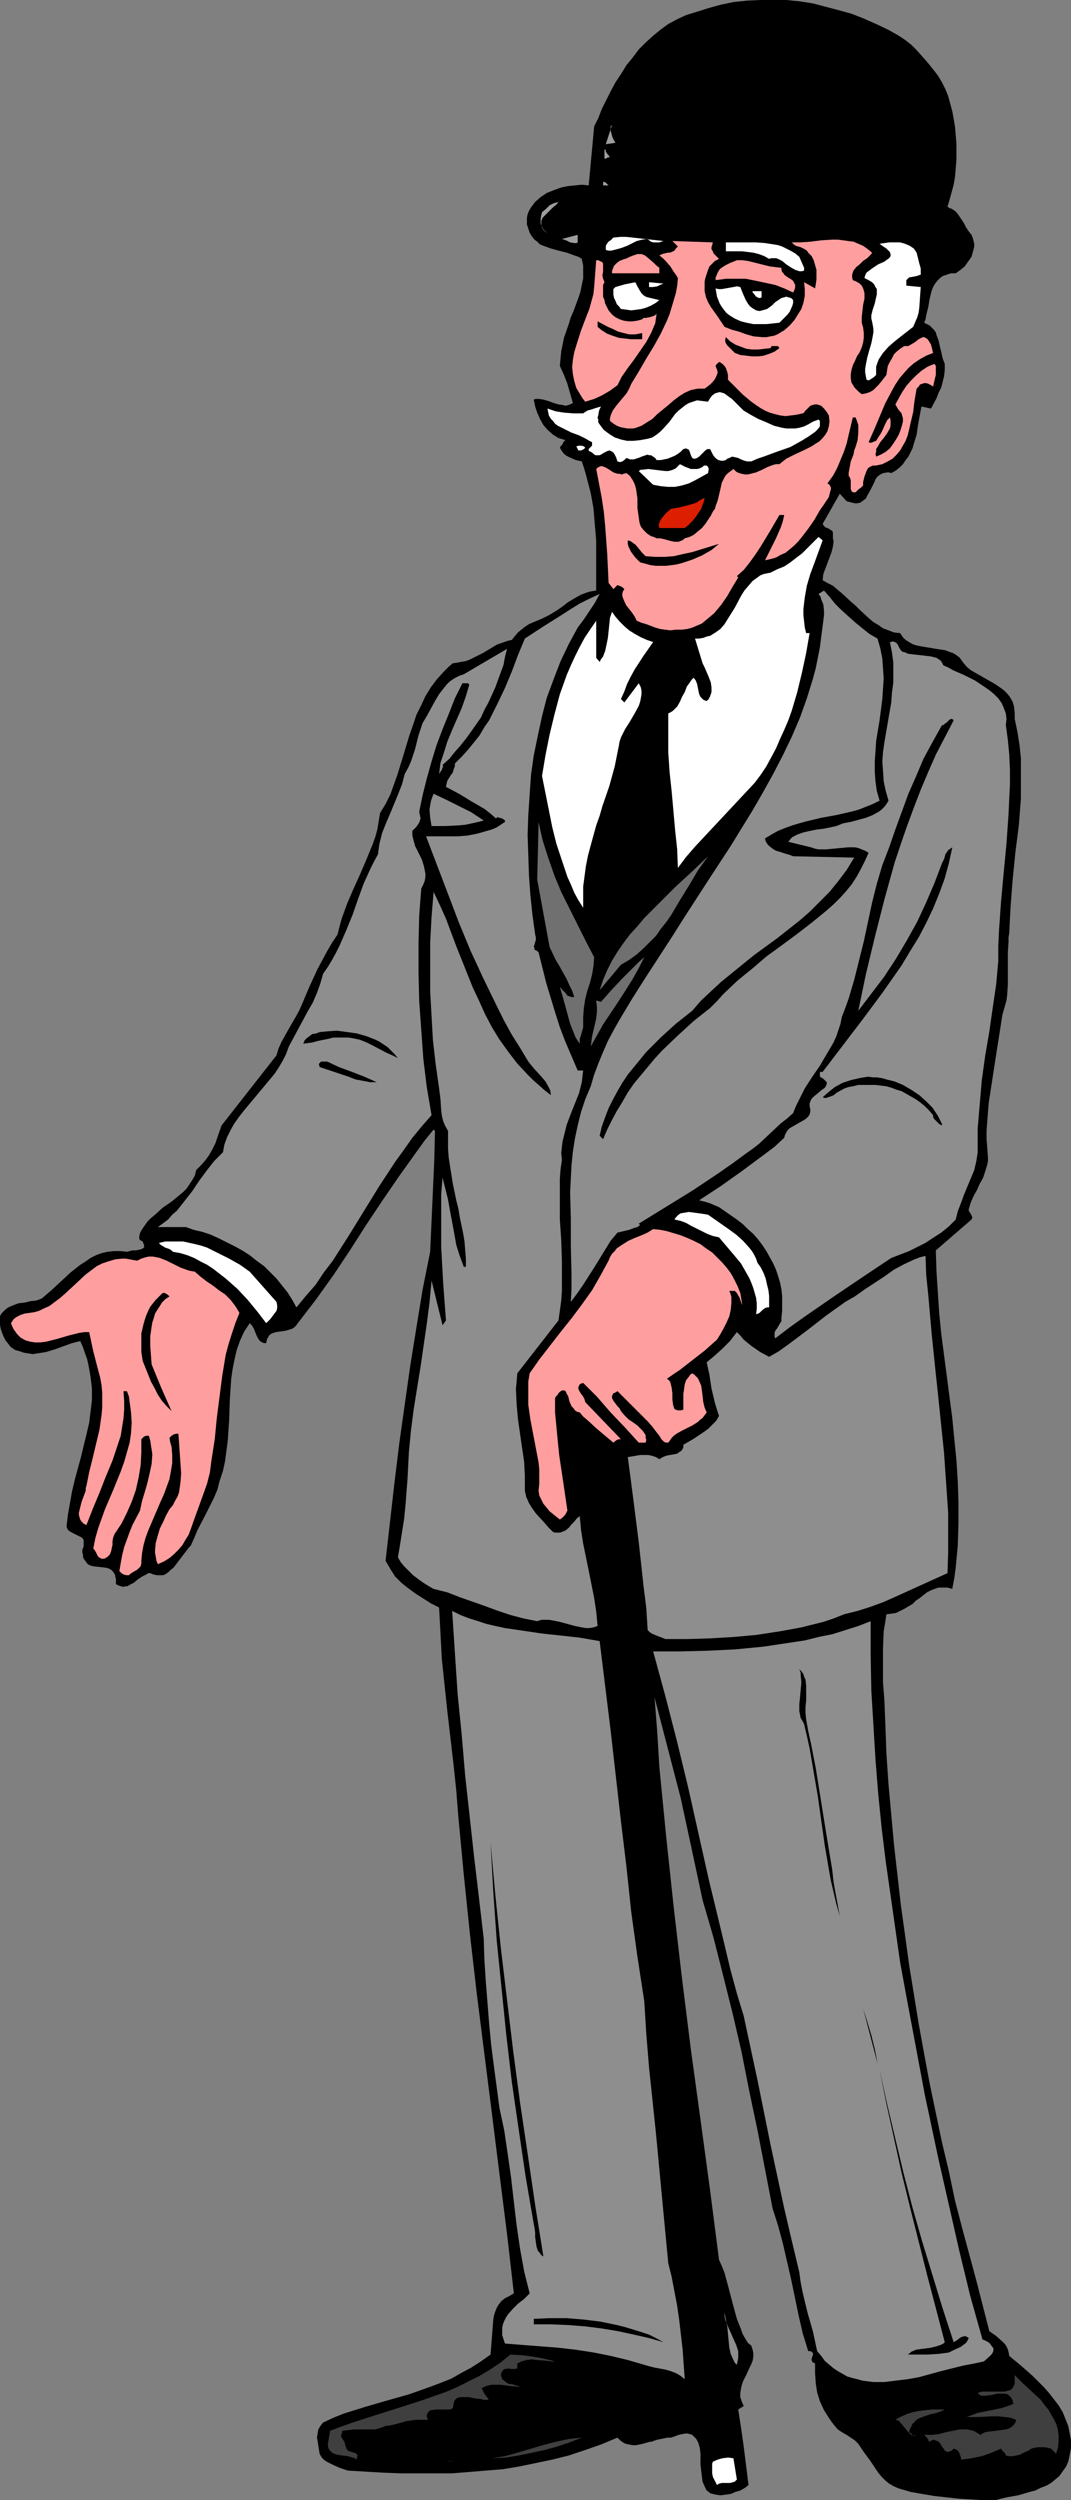 <?xml version="1.0" encoding="UTF-8" standalone="no"?>
<svg
   version="1.0"
   width="66.727mm"
   height="155.668mm"
   id="svg59"
   sodipodi:docname="Man - Distinguished.wmf"
   xmlns:inkscape="http://www.inkscape.org/namespaces/inkscape"
   xmlns:sodipodi="http://sodipodi.sourceforge.net/DTD/sodipodi-0.dtd"
   xmlns="http://www.w3.org/2000/svg"
   xmlns:svg="http://www.w3.org/2000/svg">
  <rect width="100%" height="100%" fill="#808080" stroke="none"/>
  <sodipodi:namedview
     id="namedview59"
     pagecolor="#ffffff"
     bordercolor="#000000"
     borderopacity="0.25"
     inkscape:showpageshadow="2"
     inkscape:pageopacity="0.0"
     inkscape:pagecheckerboard="0"
     inkscape:deskcolor="#d1d1d1"
     inkscape:document-units="mm" />
  <defs
     id="defs1">
    <pattern
       id="WMFhbasepattern"
       patternUnits="userSpaceOnUse"
       width="6"
       height="6"
       x="0"
       y="0" />
  </defs>
  <path
     style="fill:#000000;fill-opacity:1;fill-rule:evenodd;stroke:none"
     d="m 221.822,19.391 0.808,1.616 0.646,1.616 0.485,1.778 0.485,1.778 0.323,1.778 0.323,1.939 0.162,1.939 0.162,1.939 v 1.939 1.939 l -0.162,1.939 -0.162,1.939 -0.323,1.939 -0.485,1.778 -0.485,1.778 -0.485,1.616 0.485,0.323 0.485,0.162 0.969,0.646 0.646,0.808 0.646,0.97 0.646,0.97 0.485,0.97 0.646,0.97 0.646,0.808 0.323,0.808 0.162,0.646 0.162,0.646 v 0.646 l -0.323,1.293 -0.323,1.131 -0.808,1.131 -0.808,1.131 -0.969,0.808 -1.131,0.808 h -1.131 l -0.969,0.323 -0.969,0.323 -0.646,0.485 -0.646,0.646 -0.485,0.646 -0.485,0.808 -0.323,0.808 -0.485,1.939 -0.323,1.939 -0.485,1.939 -0.162,0.97 -0.323,0.808 0.646,0.323 0.646,0.323 0.485,0.485 0.485,0.485 0.485,0.646 0.162,0.646 0.485,1.293 0.323,1.454 0.323,1.293 0.323,1.454 0.485,1.293 v 1.454 l -0.162,1.454 -0.323,1.293 -0.323,1.293 -0.646,1.293 -0.485,1.293 -1.292,2.424 -2.262,-0.485 -0.808,4.363 -0.323,2.262 -0.646,2.101 -0.323,1.131 -0.485,0.97 -0.485,0.97 -0.646,0.808 -0.646,0.97 -0.808,0.808 -0.808,0.646 -1.131,0.646 -0.485,-0.162 h -0.485 l -0.969,0.162 -0.646,0.323 -0.646,0.485 -0.485,0.646 -0.323,0.808 -0.808,1.616 -0.808,1.454 -0.323,0.646 -0.646,0.485 -0.646,0.485 -0.808,0.162 h -0.485 l -1.292,-0.323 -0.646,-0.162 -1.616,-1.778 -4.039,7.11 0.323,0.485 0.323,0.323 0.485,0.162 0.323,0.162 0.485,0.323 0.323,0.162 0.162,0.485 v 0.646 0.646 l 0.162,0.646 -0.162,1.293 -0.323,1.293 -0.485,1.293 -0.969,2.585 -0.485,1.293 -0.162,1.454 1.131,0.646 1.292,0.646 1.131,0.97 0.969,0.808 2.1,1.939 1.131,0.97 0.969,0.97 2.1,1.939 1.131,0.97 1.131,0.646 1.131,0.808 1.292,0.485 1.292,0.485 1.454,0.162 0.646,0.97 0.646,0.646 0.808,0.485 0.808,0.485 0.969,0.323 0.808,0.162 1.939,0.323 0.969,0.162 0.969,0.162 2.1,0.323 0.808,0.323 0.969,0.323 0.808,0.485 0.808,0.646 0.808,1.131 0.808,0.97 0.969,0.808 1.131,0.646 2.262,1.293 2.262,1.293 0.969,0.646 1.131,0.808 0.808,0.808 0.646,0.808 0.646,1.131 0.323,1.131 0.162,1.454 v 0.646 0.808 l 0.646,3.07 0.485,3.07 0.323,3.07 v 3.07 3.232 3.232 l -0.485,6.302 -0.808,6.302 -0.646,6.464 -0.485,6.302 -0.162,3.07 -0.162,3.232 -0.162,0.97 v 1.131 l -0.162,2.424 v 7.595 l -0.162,2.424 -0.162,1.293 -0.323,1.131 -0.323,1.131 -0.323,1.131 -0.646,4.201 -0.646,4.04 -1.292,8.403 -0.646,4.201 -0.323,4.201 -0.162,2.101 v 2.101 l 0.162,2.101 0.162,2.262 v 0.808 l -0.162,0.808 -0.485,1.616 -0.485,1.454 -0.808,1.454 -0.646,1.454 -0.808,1.454 -0.646,1.454 -0.485,1.616 v 0.323 l 0.162,0.323 0.323,0.485 0.323,0.646 v 0.323 l -0.162,0.323 -8.401,7.272 0.162,5.009 0.323,5.009 0.323,4.848 0.485,4.848 1.292,9.857 1.292,9.857 0.485,5.009 0.485,4.848 0.323,5.009 0.162,5.009 v 5.009 l -0.162,5.171 -0.485,5.171 -0.323,2.424 -0.485,2.585 -1.131,-0.323 h -0.969 -1.131 l -0.969,0.323 -0.808,0.323 -0.969,0.485 -1.616,1.293 -0.969,0.646 -0.808,0.808 -1.939,1.131 -0.969,0.485 -0.969,0.485 -1.131,0.162 -1.131,0.162 -0.323,2.101 -0.323,1.939 -0.162,4.04 v 4.04 3.878 l 0.323,4.04 0.162,4.04 0.162,4.201 0.162,4.525 0.485,7.11 0.646,7.11 0.646,7.11 0.808,7.11 0.808,7.11 0.969,6.948 0.969,7.11 2.262,13.897 1.292,7.11 1.292,6.948 1.454,6.948 1.454,6.948 1.616,6.787 1.454,6.948 1.777,6.787 3.231,11.958 3.07,11.958 1.616,1.131 1.454,1.293 0.646,0.646 0.485,0.808 0.323,0.97 0.162,0.97 2.747,2.262 2.747,2.424 2.747,2.747 1.131,1.293 1.131,1.454 1.131,1.454 0.969,1.616 0.646,1.616 0.646,1.616 0.323,1.616 0.323,1.778 v 1.778 l -0.323,1.778 -0.323,1.454 -0.485,1.131 -0.808,1.131 -0.808,1.131 -0.969,0.808 -0.969,0.808 -1.131,0.646 -1.292,0.485 -1.292,0.646 -1.292,0.323 -2.747,0.808 -2.747,0.485 -1.292,0.323 -1.292,0.323 h -2.908 l -5.655,-0.323 -2.908,-0.323 -2.908,-0.323 -2.908,-0.485 -2.747,-0.485 -2.747,-0.808 -1.131,-0.485 -1.131,-0.646 -0.969,-0.808 -0.808,-0.808 -0.808,-0.97 -0.646,-0.97 -1.292,-1.939 -1.454,-1.939 -1.292,-1.939 -0.808,-0.808 -0.969,-0.646 -0.969,-0.646 -1.131,-0.646 -0.969,-0.646 -0.808,-0.97 -0.646,-0.808 -0.646,-0.97 -1.131,-1.778 -0.969,-2.101 -0.646,-2.101 -0.323,-2.101 -0.162,-2.424 v -2.262 l -0.323,-0.162 -0.323,-0.162 -0.162,-0.485 v -0.323 l 0.162,-0.485 0.162,-0.485 v -0.323 l -0.162,-0.162 -0.162,-0.162 -0.323,-0.162 h -0.485 l -1.292,-4.201 -0.969,-4.201 -1.777,-8.564 -0.969,-4.201 -0.969,-4.201 -1.131,-4.201 -1.292,-4.04 -3.554,-18.421 -1.939,-9.211 -1.777,-9.049 -2.1,-9.049 -2.262,-9.049 -2.262,-8.888 -2.585,-8.888 -2.585,-12.119 -2.585,-11.958 -3.07,-11.796 -3.07,-11.796 0.646,8.241 0.485,8.08 0.808,8.241 0.808,8.241 1.777,16.644 1.939,16.644 2.1,16.805 2.262,16.482 2.262,16.644 2.1,16.321 0.646,1.454 0.646,1.616 0.969,3.555 0.969,3.717 0.969,3.555 0.646,1.616 0.323,0.808 0.323,0.97 0.323,0.646 0.485,0.808 0.485,0.808 0.808,0.646 0.323,0.97 0.162,0.808 v 0.808 l -0.162,0.97 -0.323,0.808 -0.323,0.646 -0.808,1.778 -0.808,1.616 -0.323,0.97 -0.162,0.808 -0.162,0.97 v 0.97 l 0.323,0.97 0.485,1.131 -1.292,0.808 0.646,4.201 0.646,4.525 1.131,9.049 -0.808,0.646 -1.131,0.646 -1.131,0.323 -1.131,0.485 -1.131,0.162 -1.292,0.162 -1.131,-0.162 -1.292,-0.323 -0.323,-0.323 -0.485,-0.323 -0.485,-0.97 -0.485,-1.131 -0.162,-1.293 -0.162,-1.293 -0.162,-1.454 v -1.293 -1.293 l -0.162,-1.293 -0.323,-1.131 -0.485,-0.97 -0.323,-0.323 -0.323,-0.323 -0.323,-0.323 -0.485,-0.162 -0.646,-0.162 h -0.485 l -0.808,0.162 -0.808,0.162 -0.808,0.323 -0.969,0.323 h -0.808 l -0.808,0.162 -1.616,0.323 -0.969,0.323 -0.323,0.162 h -0.485 l -1.616,0.485 -1.616,0.323 h -0.808 l -0.808,-0.162 -0.808,-0.162 -0.646,-0.323 -0.646,-0.485 -0.646,-0.646 -3.877,1.616 -3.716,1.293 -3.877,1.293 -3.877,0.97 -3.877,0.808 -3.877,0.808 -3.877,0.646 -4.039,0.323 -3.877,0.323 -4.039,0.323 h -4.039 -4.039 -4.039 l -4.201,-0.162 -8.24,-0.485 -1.939,-0.646 -1.777,-0.808 -0.969,-0.485 -0.808,-0.485 -0.646,-0.646 -0.485,-0.808 -0.323,-1.939 -0.162,-1.131 -0.162,-0.808 0.162,-0.97 0.162,-0.97 0.485,-0.808 0.646,-0.808 2.423,-1.131 2.423,-0.97 5.17,-1.616 5.008,-1.454 5.17,-1.454 5.008,-1.778 2.585,-0.97 2.423,-0.97 2.262,-1.293 2.423,-1.293 2.262,-1.454 2.262,-1.616 0.162,-1.939 0.323,-4.201 0.162,-2.101 0.162,-0.97 0.323,-0.97 0.323,-0.808 0.485,-0.808 0.646,-0.808 0.808,-0.646 0.969,-0.485 1.131,-0.646 -1.616,-14.058 -1.777,-14.058 -1.777,-14.22 -1.777,-14.058 -1.777,-14.058 -1.616,-14.058 -1.454,-14.058 -1.292,-13.735 -0.485,-6.14 -0.646,-6.14 -1.454,-12.443 -0.646,-6.14 -0.646,-6.14 -0.323,-6.14 -0.323,-5.979 -1.939,-0.97 -1.777,-1.131 -1.777,-1.131 -1.777,-1.293 -1.616,-1.293 -1.454,-1.454 -1.131,-1.778 -1.131,-1.939 2.1,-18.421 1.131,-9.211 1.292,-9.211 1.292,-9.049 1.454,-9.049 1.454,-8.888 1.777,-8.888 0.323,-7.11 0.323,-7.272 0.323,-7.11 0.162,-6.948 -0.323,-0.323 -2.1,2.585 -2.1,2.909 -4.039,5.656 -3.877,5.656 -3.877,5.817 -3.716,5.817 -3.877,5.817 -4.039,5.656 -4.362,5.656 -0.323,0.485 -0.485,0.485 -0.485,0.323 -0.485,0.162 -1.131,0.323 -1.131,0.162 -1.131,0.162 -0.485,0.162 -0.485,0.162 -0.485,0.323 -0.323,0.485 -0.323,0.646 -0.162,0.808 H 62.201 l -0.485,-0.162 -0.485,-0.323 -0.485,-0.646 -0.323,-0.646 -0.323,-0.808 -0.323,-0.808 -0.485,-0.808 -0.485,-0.485 -1.292,1.939 -0.969,2.101 -0.808,2.262 -0.485,2.101 -0.485,2.424 -0.323,2.262 -0.323,4.848 -0.162,4.848 -0.323,4.848 -0.323,2.424 -0.323,2.424 -0.485,2.262 -0.808,2.424 -0.485,1.939 -0.808,1.939 -1.939,3.878 -1.939,3.717 -0.808,1.939 -0.808,1.778 -0.485,0.485 -0.485,0.646 -2.1,2.747 -0.969,1.293 -0.646,0.485 -0.485,0.485 -0.646,0.485 -0.646,0.323 h -0.646 -0.808 l -0.808,-0.162 -0.808,-0.323 h -0.485 l -0.485,0.323 -0.969,0.485 -0.969,0.646 -0.969,0.808 -0.969,0.485 -0.485,0.323 h -0.485 l -0.485,0.162 -0.646,-0.162 -0.485,-0.162 -0.646,-0.323 v -0.646 -0.646 l -0.162,-0.485 v -0.323 l -0.485,-0.808 -0.485,-0.485 -0.646,-0.323 -0.646,-0.162 -1.454,-0.162 -1.454,-0.162 -0.646,-0.162 -0.646,-0.323 -0.485,-0.646 -0.485,-0.646 -0.162,-0.485 v -0.485 l -0.162,-0.485 v -0.646 l 0.323,-0.808 v -0.485 -0.646 -0.323 l -0.162,-0.323 -0.323,-0.323 -0.646,-0.323 -0.969,-0.485 -0.646,-0.323 -0.808,-0.485 -0.323,-0.485 -0.162,-0.485 0.323,-2.747 0.485,-2.747 0.485,-2.747 0.646,-2.747 1.454,-5.333 1.292,-5.332 0.646,-2.747 0.323,-2.585 0.323,-2.747 v -2.747 l -0.323,-2.747 -0.485,-2.747 -0.323,-1.454 -0.485,-1.293 -0.485,-1.454 -0.646,-1.454 -1.939,0.485 -4.039,1.454 -2.1,0.646 -2.1,0.323 -0.969,0.162 L 6.624,318.496 5.655,318.334 4.685,318.011 3.554,317.688 2.585,317.042 1.939,316.234 1.292,315.426 0.808,314.456 0.485,313.648 0.162,312.679 0,311.709 v -0.97 -0.97 l 0.323,-0.646 0.485,-0.485 0.485,-0.485 0.646,-0.485 1.131,-0.485 1.292,-0.485 1.454,-0.162 1.292,-0.323 1.454,-0.162 1.292,-0.485 2.262,-1.939 4.524,-4.201 2.262,-1.778 1.292,-0.808 1.131,-0.808 1.292,-0.646 1.292,-0.485 1.454,-0.323 1.454,-0.162 h 1.454 l 1.616,0.162 0.646,-0.162 0.646,-0.162 h 0.808 l 0.808,-0.162 0.646,-0.162 0.162,-0.162 0.323,-0.162 v -0.323 -0.323 l -0.162,-0.323 -0.162,-0.485 -0.323,-0.162 -0.323,-0.162 -0.162,-0.323 v -0.485 l 0.162,-0.808 0.162,-0.323 0.162,-0.323 0.646,-0.97 0.808,-1.131 0.808,-0.808 0.969,-0.808 1.777,-1.616 2.1,-1.454 1.777,-1.454 0.969,-0.808 0.808,-0.808 0.646,-0.97 0.646,-0.97 0.646,-1.131 0.323,-1.293 1.131,-1.131 1.131,-1.293 0.808,-1.131 0.808,-1.454 0.646,-1.293 0.485,-1.454 0.969,-2.747 12.925,-16.482 0.485,-1.616 0.646,-1.454 1.616,-2.909 1.777,-3.07 0.808,-1.454 0.646,-1.454 1.777,-4.201 1.939,-4.201 2.262,-4.201 1.131,-1.939 1.292,-1.939 0.485,-1.939 0.485,-1.778 1.292,-3.555 1.454,-3.393 1.616,-3.555 1.454,-3.393 1.454,-3.555 0.646,-1.778 0.485,-1.778 0.323,-1.939 0.323,-1.939 1.292,-2.101 1.131,-2.262 0.808,-2.262 0.808,-2.262 1.454,-4.686 1.454,-4.848 0.808,-2.262 0.808,-2.424 1.131,-2.262 0.969,-2.101 1.292,-2.101 1.454,-1.939 1.777,-1.939 0.969,-0.97 0.969,-0.808 1.131,-0.162 0.808,-0.162 0.969,-0.162 0.969,-0.323 1.616,-0.808 1.616,-0.808 1.616,-0.97 1.616,-0.97 1.777,-0.646 0.969,-0.323 0.808,-0.162 0.646,-0.808 0.808,-0.97 0.808,-0.646 0.808,-0.646 0.969,-0.646 1.131,-0.485 1.939,-0.808 1.616,-0.808 1.616,-0.97 1.454,-0.97 1.454,-1.131 1.616,-0.97 1.454,-0.808 1.777,-0.646 0.808,-0.162 0.969,-0.162 v -4.04 -3.878 -3.878 l -0.323,-3.717 -0.323,-3.878 -0.646,-3.555 -0.969,-3.717 -0.485,-1.778 -0.646,-1.939 -1.454,-0.323 -1.454,-0.646 -0.646,-0.323 -0.646,-0.485 -0.485,-0.646 -0.485,-0.808 0.323,-0.485 0.323,-0.323 0.162,-0.485 0.485,-0.485 -1.616,-0.485 -1.292,-0.808 -1.292,-1.131 -0.969,-1.131 -0.808,-1.454 -0.646,-1.454 -0.485,-1.454 -0.323,-1.616 0.485,-0.162 h 0.646 l 1.131,0.162 1.131,0.323 1.292,0.485 1.131,0.323 1.131,0.162 0.485,0.162 0.646,-0.162 0.485,-0.162 0.646,-0.323 -1.292,-4.525 -0.808,-2.101 -0.969,-2.101 0.162,-1.778 0.162,-1.616 0.323,-1.616 0.323,-1.616 1.131,-3.232 0.485,-1.616 0.646,-1.454 1.131,-3.07 0.485,-1.454 0.323,-1.616 0.323,-1.454 v -1.616 -1.454 l -0.323,-1.616 -0.808,-0.485 -0.969,-0.323 -1.777,-0.646 -1.939,-0.485 -1.777,-0.485 -1.777,-0.646 -0.808,-0.323 -0.646,-0.646 -0.646,-0.485 -0.646,-0.808 -0.485,-0.808 -0.323,-0.97 -0.323,-0.97 V 52.032 51.224 l 0.162,-0.808 0.323,-0.808 0.485,-0.808 0.969,-1.293 1.292,-1.131 1.454,-0.97 1.616,-0.646 1.777,-0.646 1.616,-0.323 1.616,-0.162 1.616,-0.162 1.616,0.162 1.292,-13.897 0.969,-1.939 0.808,-2.101 2.1,-4.201 1.131,-2.101 1.292,-1.939 1.292,-2.101 1.454,-1.778 1.454,-1.939 1.616,-1.616 1.777,-1.616 1.777,-1.454 1.777,-1.293 2.1,-1.131 2.1,-0.97 2.1,-0.646 3.07,-0.97 2.908,-0.808 3.07,-0.646 3.07,-0.323 L 179.008,0 h 3.07 3.07 l 3.231,0.323 3.07,0.485 3.07,0.808 3.07,0.808 2.908,0.808 2.908,1.131 2.908,1.293 2.747,1.293 2.585,1.454 1.454,0.97 1.454,1.131 1.292,1.293 1.292,1.454 1.292,1.454 1.292,1.616 1.131,1.454 z"
     id="path1" />
  <path
     style="fill:#9e9e9e;fill-opacity:1;fill-rule:evenodd;stroke:none"
     d="m 158.329,9.211 -3.07,1.778 z"
     id="path2" />
  <path
     style="fill:#9e9e9e;fill-opacity:1;fill-rule:evenodd;stroke:none"
     d="m 144.919,33.611 -2.262,0.323 1.454,-4.525 -0.323,0.323 v 0.485 0.485 l 0.162,0.646 0.323,1.131 z"
     id="path3" />
  <path
     style="fill:#9e9e9e;fill-opacity:1;fill-rule:evenodd;stroke:none"
     d="m 143.627,37.004 h -0.323 -0.162 l -0.162,0.162 -0.323,0.162 h -0.323 v -2.101 h 0.323 v 0.485 l 0.323,0.485 0.323,0.323 z"
     id="path4" />
  <path
     style="fill:#9e9e9e;fill-opacity:1;fill-rule:evenodd;stroke:none"
     d="m 143.304,43.63 h -1.292 v -0.808 h 0.323 l 0.323,0.162 0.323,0.323 z"
     id="path5" />
  <path
     style="fill:#9e9e9e;fill-opacity:1;fill-rule:evenodd;stroke:none"
     d="m 127.955,54.133 0.969,0.808 -0.485,-0.485 -0.485,-0.485 -0.323,-0.646 -0.323,-0.646 v -0.808 -0.485 l 0.162,-0.808 0.162,-0.646 0.969,-0.808 0.808,-0.808 0.969,-0.485 1.131,-0.323 -0.485,0.646 -0.808,0.646 -0.808,0.808 -0.808,0.808 -0.808,0.808 -0.162,0.323 -0.162,0.485 v 0.485 0.485 l 0.162,0.485 z"
     id="path6" />
  <path
     style="fill:#9e9e9e;fill-opacity:1;fill-rule:evenodd;stroke:none"
     d="m 144.434,47.508 h 3.393 z"
     id="path7" />
  <path
     style="fill:#9e9e9e;fill-opacity:1;fill-rule:evenodd;stroke:none"
     d="m 136.033,57.042 -0.323,0.162 h -0.485 l -0.969,-0.162 -0.969,-0.485 -0.969,-0.323 3.716,-0.97 z"
     id="path8" />
  <path
     style="fill:#ffffff;fill-opacity:1;fill-rule:evenodd;stroke:none"
     d="m 156.228,56.718 -0.485,0.162 -0.485,0.162 h -0.969 -0.485 l -0.485,-0.162 -0.485,-0.323 -0.323,-0.323 -1.292,0.162 -1.292,0.323 -2.262,1.131 -1.292,0.485 -1.131,0.323 -1.292,0.323 h -0.646 l -0.646,-0.162 V 58.334 57.85 l 0.162,-0.323 0.323,-0.485 0.323,-0.323 0.323,-0.162 0.646,-0.646 1.616,-0.162 h 1.454 l 2.908,0.323 2.908,0.323 z"
     id="path9" />
  <path
     style="fill:#ff9e9e;fill-opacity:1;fill-rule:evenodd;stroke:none"
     d="m 167.861,57.042 -0.162,0.646 -0.162,0.485 v 0.485 l 0.323,0.485 0.162,0.485 0.485,0.485 0.808,0.808 -0.969,0.485 -0.646,0.646 -0.646,0.646 -0.323,0.808 -0.323,0.97 -0.323,0.97 -0.162,0.808 v 0.97 0.646 0.646 l 0.323,1.454 0.485,1.131 0.646,1.131 1.616,2.262 1.616,2.424 1.616,0.646 1.777,0.485 1.777,0.646 1.777,0.485 1.939,0.162 h 0.969 l 0.808,-0.162 0.969,-0.162 0.808,-0.323 0.808,-0.485 0.808,-0.485 1.292,-1.131 1.131,-1.293 0.808,-1.293 0.808,-1.293 0.485,-1.454 0.323,-1.616 v -1.616 l -0.162,-1.616 2.585,1.454 0.162,-0.97 0.162,-1.131 v -1.131 -1.131 l -0.323,-1.131 -0.323,-1.131 -0.485,-0.97 -0.808,-0.808 -0.323,-0.485 -0.485,-0.323 -0.969,-0.485 -1.131,-0.323 -0.485,-0.323 -0.485,-0.485 h 0.969 1.131 l 2.262,-0.162 2.585,-0.323 2.585,-0.162 h 1.292 l 1.292,0.162 1.131,0.162 1.292,0.162 1.131,0.485 1.131,0.485 1.131,0.808 0.969,0.808 -0.162,0.323 -0.323,0.323 -0.646,0.646 -0.969,0.646 -0.808,0.808 -0.808,0.646 -0.646,0.808 -0.162,0.485 -0.162,0.485 v 0.646 l 0.162,0.646 0.808,0.323 0.808,0.485 0.485,0.485 0.323,0.646 0.162,0.485 0.162,0.646 v 0.646 0.646 l -0.323,1.454 -0.162,1.454 -0.162,1.454 v 0.646 0.646 l 0.323,1.131 0.162,1.293 v 1.131 l -0.162,1.131 -0.323,1.131 -0.485,1.131 -0.646,0.97 -0.485,1.131 -0.485,0.97 -0.323,1.131 -0.162,0.97 v 0.97 l 0.162,0.97 0.485,0.808 0.323,0.485 0.485,0.485 0.485,0.485 0.646,0.485 0.969,-0.162 0.969,-0.323 0.808,-0.485 0.646,-0.646 0.646,-0.646 0.646,-0.808 1.131,-1.454 0.162,-1.131 0.162,-0.97 0.485,-0.97 0.485,-0.808 0.485,-0.97 0.646,-0.646 0.808,-0.646 0.969,-0.646 h 0.485 0.485 l 0.808,-0.485 0.808,-0.485 0.808,-0.646 0.646,-0.323 0.323,-0.162 h 0.323 l 0.323,0.162 0.485,0.323 0.323,0.485 0.485,0.808 0.485,1.939 -1.616,0.646 -1.454,0.808 -1.454,0.97 -1.292,1.131 -1.131,1.293 -0.969,1.131 -0.969,1.454 -0.808,1.454 -1.616,3.07 -1.292,3.07 -1.292,3.07 -1.292,2.909 0.485,0.162 0.485,-0.162 0.323,-0.162 0.485,-0.162 0.485,-0.808 0.646,-0.97 0.485,-0.97 0.485,-1.131 0.485,-0.97 0.646,-0.646 0.162,0.646 v 0.646 0.646 l -0.162,0.646 -0.646,1.131 -0.808,1.131 -0.808,0.97 -0.646,1.131 -0.323,0.485 v 0.646 l -0.162,0.485 0.162,0.646 1.131,-0.485 1.131,-0.646 0.969,-0.808 0.808,-1.131 0.646,-0.97 0.646,-1.131 0.485,-1.293 0.323,-1.131 0.162,-0.646 v -0.808 l -0.162,-0.485 -0.162,-0.646 -0.808,-0.97 -0.646,-1.131 1.616,-2.909 0.969,-1.454 1.131,-1.293 1.131,-1.131 1.292,-1.131 1.454,-0.97 1.616,-0.646 0.323,0.485 v 0.646 1.454 l -0.323,1.293 -0.323,1.454 -0.485,-0.323 -0.646,-0.323 -0.485,-0.162 h -0.485 l -0.485,0.162 -0.485,0.162 -0.323,0.485 -0.485,0.485 -0.485,2.747 -0.162,1.293 -0.162,1.454 -0.646,2.747 -0.323,1.454 -0.323,1.293 -0.485,1.293 -0.646,1.131 -0.646,1.131 -0.808,0.97 -0.969,0.97 -1.131,0.646 -1.292,0.646 -1.454,0.323 h -0.808 l -0.646,0.323 -0.485,0.323 -0.323,0.646 -0.485,1.293 -0.323,1.293 v 0.323 0.485 l -0.162,0.162 -0.323,0.323 -0.646,0.485 -0.646,0.646 h -0.323 -0.323 l -0.162,-0.162 -0.162,-0.162 -0.162,-0.485 v -0.646 -0.646 -0.646 l -0.162,-0.646 -0.323,-0.485 v -0.808 l 0.162,-0.808 0.323,-1.778 0.646,-1.616 0.162,-0.97 0.323,-0.808 0.485,-1.616 0.162,-1.778 v -0.97 -0.808 l -0.323,-0.97 -0.323,-0.808 h -0.646 l -0.969,4.04 -0.485,2.101 -0.646,1.939 -0.808,1.939 -0.808,1.939 -0.969,1.778 -1.292,1.778 0.485,0.323 0.323,0.646 v 0.485 l -0.162,0.485 -0.323,1.293 -0.646,0.97 -0.646,0.97 -0.808,1.131 -1.292,2.262 -1.454,2.101 -1.616,2.101 -0.808,0.97 -0.969,0.97 -0.969,0.808 -0.969,0.808 -1.131,0.485 -1.131,0.646 -1.131,0.323 -1.454,0.323 1.292,-2.585 1.292,-2.585 1.131,-2.585 0.485,-1.454 0.323,-1.454 h -1.131 l -2.262,3.878 -2.262,3.717 -1.292,1.939 -1.292,1.778 -1.292,1.616 -1.616,1.454 0.323,0.323 -1.292,2.101 -0.646,1.131 -0.646,1.131 -1.454,2.101 -1.616,1.939 -0.969,0.808 -0.969,0.808 -0.969,0.808 -1.131,0.485 -1.131,0.485 -1.131,0.323 -1.292,0.162 h -1.454 l -1.292,0.162 -1.292,-0.162 -1.131,-0.162 -1.131,-0.323 -2.1,-0.808 -1.131,-0.323 -1.131,-0.485 -0.485,-0.97 -0.646,-0.97 -0.646,-0.808 -0.646,-0.808 -0.485,-0.97 -0.323,-0.808 -0.162,-0.485 v -0.646 l 0.162,-0.485 0.323,-0.485 -0.323,-0.323 -0.485,-0.323 -0.485,-0.162 -0.323,-0.162 -0.969,0.97 -1.131,-1.454 -0.323,-6.787 -0.485,-6.625 -0.323,-3.393 -0.485,-3.232 -0.646,-3.393 -0.646,-3.393 0.323,-0.323 0.323,-0.162 0.323,-0.162 h 0.485 l 0.808,0.323 0.808,0.485 0.969,0.646 0.969,0.323 h 0.485 l 0.485,0.162 0.485,-0.162 0.646,-0.162 0.808,0.646 0.646,0.97 0.485,0.97 0.323,1.131 0.162,1.131 0.162,1.131 v 2.262 l 0.162,1.131 0.162,1.131 0.162,1.131 0.323,0.97 0.646,0.808 0.808,0.808 0.485,0.323 0.485,0.323 0.646,0.162 0.646,0.323 h 0.808 l 0.808,0.162 1.777,0.485 0.808,0.162 h 0.969 l 0.808,-0.323 0.323,-0.162 0.323,-0.323 1.131,-0.323 0.969,-0.485 0.969,-0.808 0.969,-0.808 0.808,-0.97 0.646,-0.97 0.646,-0.97 0.485,-0.97 0.485,-0.646 0.162,-0.646 0.485,-1.293 0.646,-2.747 0.323,-1.454 0.646,-1.293 0.323,-0.485 0.485,-0.485 0.646,-0.485 0.646,-0.485 0.646,0.646 0.646,0.323 0.646,0.162 0.808,0.162 h 0.646 l 0.646,-0.162 1.292,-0.323 1.454,-0.646 1.292,-0.646 1.292,-0.485 0.646,-0.162 h 0.808 l 0.808,-0.646 0.808,-0.646 1.939,-0.97 2.1,-0.97 1.939,-0.97 0.969,-0.646 0.808,-0.485 0.808,-0.808 0.646,-0.808 0.485,-0.808 0.323,-1.131 0.162,-1.131 -0.162,-1.454 -0.485,-0.808 -0.646,-0.808 -0.323,-0.323 -0.323,-0.323 -0.485,-0.162 -0.485,-0.162 h -0.646 l -0.485,0.162 -0.485,0.162 -0.485,0.485 -0.808,0.808 -0.162,0.323 -0.323,0.162 -1.454,0.323 -1.292,0.162 -1.292,0.162 -1.292,-0.162 -1.292,-0.323 -1.131,-0.323 -1.131,-0.485 -1.131,-0.646 -0.969,-0.646 -1.131,-0.808 -1.939,-1.616 -1.777,-1.778 -1.777,-1.778 V 88.875 88.229 l -0.162,-0.646 -0.162,-0.485 -0.162,-0.485 -0.323,-0.485 -0.485,-0.485 -0.485,-0.323 -0.162,-0.162 -0.323,0.162 -0.162,0.162 -0.323,0.323 -0.162,0.323 0.162,0.485 0.162,0.323 0.162,0.808 -0.323,0.808 -0.323,0.646 -0.485,0.646 -0.646,0.646 -0.646,0.485 -0.646,0.485 h -0.808 -0.808 l -0.808,0.162 -0.808,0.162 -1.454,0.646 -1.292,0.808 -1.292,0.97 -1.292,1.131 -2.585,2.101 -1.131,1.131 -1.292,0.808 -1.292,0.808 -1.292,0.485 -0.646,0.162 h -0.808 -0.646 l -0.808,-0.162 -0.808,-0.162 -0.808,-0.323 -0.808,-0.485 -0.808,-0.646 v -0.646 l 0.162,-0.646 0.485,-1.131 0.808,-1.131 0.808,-0.97 1.616,-1.939 0.646,-1.131 0.485,-1.131 1.777,-2.909 1.777,-3.07 1.777,-2.909 1.616,-2.909 1.454,-3.07 0.646,-1.616 0.485,-1.616 0.485,-1.616 0.485,-1.616 0.323,-1.778 0.162,-1.778 -0.485,-0.808 -0.485,-0.646 -0.808,-1.293 -1.131,-1.293 -0.646,-0.646 -0.808,-0.646 0.646,-0.323 0.646,-0.162 0.646,-0.162 h 0.485 l 0.485,-0.162 0.646,-0.323 0.323,-0.485 0.485,-0.485 -1.292,-1.293 z"
     id="path10" />
  <path
     style="fill:#ffffff;fill-opacity:1;fill-rule:evenodd;stroke:none"
     d="M 189.348,63.021 V 63.667 l -0.485,0.162 h -0.646 l -0.969,-0.323 -1.131,-0.646 -0.969,-0.646 -0.969,-0.808 -0.969,-0.485 -0.485,-0.162 h -0.485 -0.646 l -0.485,0.162 -1.131,-0.646 -1.292,-0.485 -1.292,-0.323 -1.292,-0.162 -1.292,-0.162 h -1.454 -1.292 -1.131 v -2.101 h 2.585 2.262 2.262 l 2.1,0.162 2.1,0.323 0.969,0.162 0.969,0.323 0.969,0.485 0.969,0.485 1.131,0.646 0.969,0.808 z"
     id="path11" />
  <path
     style="fill:#ffffff;fill-opacity:1;fill-rule:evenodd;stroke:none"
     d="m 215.844,59.466 0.323,1.293 0.323,1.293 0.323,1.131 v 0.808 0.646 l -0.485,0.162 -0.485,0.162 -0.808,0.162 -0.969,0.162 -0.323,0.323 -0.323,0.323 v 1.293 l 3.393,0.323 -0.162,2.262 -0.162,2.424 -0.162,1.293 -0.323,1.131 -0.485,1.131 -0.485,1.131 -1.454,1.131 -1.454,1.131 -1.616,1.293 -1.292,1.131 -1.292,1.454 -0.969,1.454 -0.323,0.808 -0.323,0.97 v 0.97 0.97 l -0.485,0.485 -0.485,0.323 -0.485,0.323 -0.323,0.162 -0.485,-0.162 -0.162,-0.808 -0.162,-0.97 V 86.774 l 0.162,-0.97 0.323,-1.616 0.485,-1.778 0.485,-1.616 0.323,-1.616 0.162,-0.97 v -0.808 l -0.162,-0.97 -0.162,-0.808 -0.162,-0.646 v -0.808 l 0.323,-1.293 0.485,-1.454 0.323,-1.454 0.162,-0.646 v -0.646 -0.646 l -0.323,-0.485 -0.323,-0.646 -0.485,-0.485 -0.808,-0.485 -0.969,-0.485 0.162,-0.646 0.323,-0.646 0.646,-0.485 0.646,-0.485 1.454,-0.97 1.454,-0.646 0.646,-0.485 0.485,-0.323 0.323,-0.485 v -0.485 l -0.162,-0.485 -0.162,-0.162 -0.646,-0.646 -0.485,-0.323 -0.485,-0.323 -0.646,-0.485 1.131,-0.162 1.131,-0.162 h 1.292 1.292 l 1.131,0.323 1.131,0.485 0.485,0.323 0.485,0.323 0.323,0.485 z"
     id="path12" />
  <path
     style="fill:#ff9e9e;fill-opacity:1;fill-rule:evenodd;stroke:none"
     d="m 155.259,63.021 v 1.293 h -11.148 v -0.485 l 0.162,-0.485 0.323,-0.808 0.646,-0.646 0.646,-0.485 0.808,-0.323 0.969,-0.323 0.646,-0.323 0.808,-0.323 0.485,-0.162 0.485,-0.162 h 0.485 0.485 l 0.808,0.323 0.808,0.646 1.292,1.131 0.646,0.646 z"
     id="path13" />
  <path
     style="fill:#ff9e9e;fill-opacity:1;fill-rule:evenodd;stroke:none"
     d="m 142.334,66.414 -0.323,0.646 v 0.97 0.808 0.97 l 0.323,0.808 0.162,0.808 0.808,1.616 0.808,0.97 0.808,0.646 0.969,0.485 0.969,0.323 1.131,0.162 h 0.969 l 1.131,-0.162 1.131,-0.323 0.323,-0.323 h 0.485 l 0.969,-0.162 0.969,-0.323 0.323,-0.162 0.323,-0.323 -0.162,1.131 -0.162,1.131 -0.485,1.131 -0.485,1.131 -1.131,2.101 -1.454,2.101 -1.454,2.101 -1.454,1.939 -1.454,2.101 -0.969,1.939 -1.777,1.293 -1.939,1.131 -1.777,0.808 -2.1,0.646 -0.646,-0.808 -0.485,-0.808 -0.485,-0.808 -0.485,-0.808 -0.485,-1.616 -0.323,-1.616 -0.162,-1.778 0.162,-1.616 0.323,-1.778 0.485,-1.616 1.131,-3.555 1.292,-3.393 0.646,-1.616 0.485,-1.778 0.485,-1.778 0.162,-1.616 0.485,-6.302 h 0.485 l 0.323,0.162 0.323,0.162 0.323,0.162 0.162,0.323 v 0.323 0.646 0.97 l -0.162,0.808 0.162,0.808 0.162,0.323 z"
     id="path14" />
  <path
     style="fill:#ff9e9e;fill-opacity:1;fill-rule:evenodd;stroke:none"
     d="m 184.017,63.021 v 0.485 l 0.162,0.485 0.323,0.323 0.162,0.323 0.646,0.485 0.485,0.323 0.323,0.162 0.646,0.485 0.162,0.323 0.162,0.323 0.162,0.323 v 0.485 l -0.162,0.646 -0.323,0.646 -2.1,-0.97 -2.1,-0.808 -2.262,-0.485 -2.262,-0.485 -2.423,-0.485 h -2.262 -2.423 l -2.423,0.323 v -0.646 l 0.162,-0.323 0.323,-0.808 0.485,-0.808 0.646,-0.485 0.808,-0.485 0.969,-0.485 0.808,-0.323 0.808,-0.323 h 1.292 l 1.292,0.162 2.585,0.646 2.585,0.646 1.292,0.162 z"
     id="path15" />
  <path
     style="fill:#ffffff;fill-opacity:1;fill-rule:evenodd;stroke:none"
     d="m 152.512,69.969 2.747,0.646 -0.808,0.646 -1.131,0.646 -1.131,0.485 -1.131,0.323 -1.131,0.162 -1.292,0.162 -1.131,-0.162 -1.292,-0.162 -0.485,-0.646 -0.485,-0.485 -0.323,-0.808 -0.323,-0.646 -0.162,-0.808 v -0.646 -0.646 l 0.485,-0.485 2.262,-0.646 2.423,-0.485 0.485,0.97 0.646,1.131 0.323,0.485 0.485,0.485 0.485,0.323 z"
     id="path16" />
  <path
     style="fill:#ffffff;fill-opacity:1;fill-rule:evenodd;stroke:none"
     d="m 156.228,66.737 -0.808,0.323 -0.646,0.323 -0.969,0.162 h -0.969 v -1.131 z"
     id="path17" />
  <path
     style="fill:#ffffff;fill-opacity:1;fill-rule:evenodd;stroke:none"
     d="m 178.039,73.039 0.808,0.162 0.646,-0.162 1.131,-0.323 1.131,-0.808 0.808,-0.808 0.969,-0.646 0.485,-0.323 0.646,-0.162 0.485,-0.162 0.485,0.162 0.646,0.162 0.485,0.485 v 0.646 l -0.162,0.646 -0.646,1.454 -0.485,0.646 -0.646,0.646 -0.646,0.646 -0.646,0.646 -1.454,0.162 -1.616,0.162 h -1.454 -1.616 l -1.616,-0.323 -1.292,-0.323 -1.454,-0.646 -1.292,-0.808 -0.646,-0.485 -0.646,-0.808 -0.485,-0.646 -0.485,-0.808 -0.646,-1.616 -0.323,-1.939 0.646,0.162 h 0.808 l 2.747,-0.485 0.808,-0.162 0.808,0.162 0.646,1.616 0.646,1.454 0.485,0.808 0.485,0.646 0.646,0.485 z"
     id="path18" />
  <path
     style="fill:#ffffff;fill-opacity:1;fill-rule:evenodd;stroke:none"
     d="m 179.331,69.969 -0.323,0.162 h -0.323 l -0.323,-0.162 -0.323,-0.162 -0.485,-0.646 -0.323,-0.323 v -0.323 h 2.1 z"
     id="path19" />
  <path
     style="fill:#000000;fill-opacity:1;fill-rule:evenodd;stroke:none"
     d="m 151.22,78.372 v 1.454 h -1.292 -1.454 l -1.292,-0.162 -1.454,-0.162 -1.454,-0.485 -1.292,-0.485 -1.292,-0.808 -0.969,-0.808 v -1.293 l 2.423,1.293 1.131,0.485 1.292,0.646 1.292,0.323 1.292,0.323 h 1.454 l 0.808,-0.162 z"
     id="path20" />
  <path
     style="fill:#000000;fill-opacity:1;fill-rule:evenodd;stroke:none"
     d="m 181.432,81.927 0.162,-0.323 0.162,-0.162 h 0.485 0.969 l 0.323,0.485 -1.131,0.808 -1.131,0.485 -1.454,0.485 -1.292,0.162 h -1.454 l -1.292,-0.162 -1.454,-0.162 -1.292,-0.485 -0.808,-0.808 -0.969,-0.97 -0.323,-0.485 -0.162,-0.485 v -0.485 l 0.162,-0.485 0.969,0.97 1.292,0.808 1.292,0.485 1.292,0.485 1.292,0.162 h 1.454 l 1.454,-0.162 z"
     id="path21" />
  <path
     style="fill:#ffffff;fill-opacity:1;fill-rule:evenodd;stroke:none"
     d="m 175.131,96.631 1.616,0.97 1.777,0.97 1.939,0.808 1.777,0.808 1.939,0.485 0.969,0.162 h 1.131 0.969 l 0.969,-0.162 1.131,-0.323 0.969,-0.485 1.131,-0.646 1.292,-0.485 0.323,0.323 v 0.485 0.323 0.485 l -0.485,0.646 -0.646,0.646 -1.616,1.131 -0.808,0.485 -0.485,0.323 -1.454,0.808 -1.454,0.808 -3.231,1.131 -3.07,1.131 -1.454,0.485 -1.454,0.646 h -0.969 l -0.646,-0.162 -0.808,-0.323 -0.646,-0.323 -0.646,-0.162 -0.808,-0.162 -0.323,0.162 -0.323,0.162 -0.485,0.162 -0.323,0.323 -0.646,0.162 h -0.485 l -0.646,-0.162 -0.485,-0.323 -0.485,-0.485 -0.323,-0.485 -0.323,-0.646 -0.323,-0.646 h -0.646 l -0.485,0.323 -0.969,0.97 -0.485,0.485 -0.485,0.323 -0.485,0.162 h -0.323 l -0.323,-0.162 -0.162,-0.323 -0.162,-0.323 -0.162,-0.485 -0.162,-0.485 -0.162,-0.323 -0.323,-0.162 -0.323,-0.162 -0.646,0.162 -0.646,0.646 -0.646,0.485 -0.808,0.485 -0.808,0.323 -0.808,0.323 -0.808,0.162 -0.808,0.162 h -0.969 l -0.323,-0.485 -0.485,-0.323 -0.485,-0.323 h -0.485 l -0.323,-0.162 -0.485,0.162 -0.969,0.323 -0.323,0.162 -0.485,0.162 -0.969,0.323 h -0.485 -0.485 l -0.323,-0.162 -0.485,-0.162 -0.485,0.485 -0.485,0.323 -0.485,0.162 -0.646,-0.162 -0.162,-0.485 -0.162,-0.485 -0.323,-0.646 -0.323,-0.485 -0.485,-0.323 -0.485,-0.162 -0.485,0.162 -0.323,0.162 -0.323,0.162 -0.808,0.485 -0.323,0.162 h -0.323 -0.323 -0.323 l -0.485,-0.323 -0.323,-0.323 -0.323,-0.162 -0.323,-0.162 -0.162,-0.162 v 0 -0.323 l 0.162,-0.162 0.323,-0.323 0.323,-0.323 v -0.323 -0.485 l -0.646,-0.323 -0.808,-0.485 -1.616,-0.808 -1.777,-0.646 -1.616,-0.808 -1.616,-0.808 -0.646,-0.485 -0.485,-0.646 -0.485,-0.485 -0.485,-0.808 -0.162,-0.808 -0.162,-0.808 0.969,0.323 0.969,0.323 0.969,0.162 1.131,0.162 2.1,0.162 h 2.262 l 0.485,-0.323 0.485,-0.323 1.131,-0.323 0.485,-0.162 0.485,-0.162 1.131,-0.323 -0.323,0.646 -0.162,0.485 -0.162,0.97 -0.162,0.485 0.162,0.485 v 0.646 l 0.323,0.485 0.969,1.293 1.292,0.97 1.292,0.808 1.454,0.485 1.454,0.323 h 1.454 l 1.616,-0.162 1.777,-0.323 1.131,-0.323 0.969,-0.646 0.808,-0.646 0.808,-0.808 1.454,-1.616 1.292,-1.778 0.808,-0.808 0.808,-0.646 0.808,-0.646 0.808,-0.485 0.969,-0.323 0.969,-0.323 1.292,0.162 1.292,0.162 0.485,-0.808 0.485,-0.646 0.646,-0.485 0.485,-0.162 0.646,-0.162 0.646,0.162 0.485,0.162 0.646,0.485 1.131,0.808 0.969,0.97 0.969,0.97 0.485,0.485 z"
     id="path22" />
  <path
     style="fill:#ffffff;fill-opacity:1;fill-rule:evenodd;stroke:none"
     d="m 137.811,105.357 -0.323,0.323 -0.646,0.323 h -0.162 -0.162 -0.323 l -0.162,-0.323 -0.323,-0.646 0.646,-0.162 h 0.485 l 0.646,0.162 0.162,0.162 z"
     id="path23" />
  <path
     style="fill:#ffffff;fill-opacity:1;fill-rule:evenodd;stroke:none"
     d="m 165.437,109.882 0.162,-0.162 0.162,-0.162 h 0.323 0.323 l 0.162,0.162 0.162,0.162 0.162,0.485 -0.162,0.97 -1.454,0.808 -1.454,0.808 -1.616,0.808 -1.616,0.485 -1.616,0.323 h -1.777 l -1.616,-0.162 -1.777,-0.323 -3.393,-3.232 0.485,-0.323 h 0.485 l 1.292,-0.162 1.292,0.162 1.292,0.162 1.454,0.162 h 0.646 l 0.646,-0.162 0.485,-0.162 0.646,-0.323 0.485,-0.485 0.485,-0.485 1.292,0.646 1.292,0.485 h 0.646 0.808 l 0.646,-0.162 z"
     id="path24" />
  <path
     style="fill:#dd1e00;fill-opacity:1;fill-rule:evenodd;stroke:none"
     d="m 161.237,124.264 h -5.978 l -0.162,-0.646 0.162,-0.646 0.323,-0.646 0.323,-0.485 0.969,-1.131 1.131,-0.97 1.939,-0.323 1.939,-0.485 1.131,-0.323 0.969,-0.323 0.969,-0.646 0.969,-0.485 -0.162,0.808 -0.323,0.808 -0.323,0.97 -0.646,0.97 -0.646,0.97 -0.808,0.97 -0.808,0.808 z"
     id="path25" />
  <path
     style="fill:#ffffff;fill-opacity:1;fill-rule:evenodd;stroke:none"
     d="m 193.71,127.172 -1.939,5.333 -0.969,2.585 -0.808,2.747 -0.485,2.747 -0.162,1.293 -0.162,1.454 v 1.454 l 0.162,1.454 0.162,1.454 0.323,1.293 h 0.808 l -0.808,4.686 -0.969,4.525 -1.131,4.686 -1.292,4.363 -0.808,2.262 -0.969,2.262 -0.969,2.101 -0.969,2.262 -1.131,2.101 -1.131,2.101 -1.292,1.939 -1.454,1.939 -4.685,5.009 -4.685,5.009 -4.685,5.009 -2.1,2.424 -1.939,2.585 -0.162,-4.363 -0.485,-4.525 -0.808,-9.049 -0.485,-4.525 -0.323,-4.686 v -4.525 -4.686 l 0.646,-0.323 0.485,-0.323 0.969,-0.97 0.646,-1.131 0.485,-1.131 0.646,-1.131 0.485,-1.293 0.808,-1.131 0.323,-0.485 0.485,-0.485 0.485,0.646 0.323,0.808 0.162,0.808 0.162,0.808 0.162,0.808 0.323,0.646 0.323,0.323 0.323,0.323 0.323,0.162 0.485,0.162 0.485,-0.485 0.323,-0.646 0.162,-0.485 0.162,-0.485 v -1.131 l -0.162,-1.131 -0.485,-1.293 -0.969,-2.262 -0.485,-0.97 -1.777,-5.817 h 0.969 l 0.969,-0.162 0.808,-0.323 0.808,-0.162 1.292,-0.808 1.131,-0.808 0.969,-1.131 0.808,-1.293 1.616,-2.585 1.454,-2.747 0.808,-1.293 0.969,-1.131 0.969,-1.131 1.131,-0.808 0.646,-0.485 0.808,-0.323 0.808,-0.162 0.808,-0.162 1.616,-0.808 1.616,-0.646 1.454,-0.97 1.454,-1.131 1.292,-0.97 1.292,-1.293 2.585,-2.585 z"
     id="path26" />
  <path
     style="fill:#000000;fill-opacity:1;fill-rule:evenodd;stroke:none"
     d="m 152.028,130.889 2.262,0.162 h 2.1 l 2.262,-0.162 2.1,-0.485 2.262,-0.485 2.1,-0.646 2.1,-0.646 2.1,-0.646 -1.777,1.454 -2.262,1.293 -2.262,0.97 -2.423,0.808 -1.292,0.323 -1.131,0.162 -1.292,0.162 h -1.292 -1.131 l -1.292,-0.162 -1.131,-0.323 -1.292,-0.323 -1.131,-1.131 -0.969,-1.293 -0.323,-0.646 -0.323,-0.646 -0.162,-0.646 v -0.808 l 0.646,0.162 0.646,0.485 0.485,0.323 0.969,1.131 0.485,0.646 z"
     id="path27" />
  <path
     style="fill:#8e8e8e;fill-opacity:1;fill-rule:evenodd;stroke:none"
     d="m 206.635,150.28 0.646,2.262 0.485,2.424 0.162,2.262 0.162,2.424 -0.162,2.424 -0.162,2.424 -0.646,5.009 -0.808,4.848 -0.162,2.585 -0.162,2.262 v 2.424 l 0.162,2.262 0.323,2.262 0.646,2.262 -1.616,0.808 -1.616,0.646 -1.616,0.646 -1.777,0.485 -3.554,0.808 -1.777,0.323 -1.777,0.323 -3.393,0.808 -1.777,0.485 -1.616,0.485 -1.777,0.646 -1.616,0.646 -1.454,0.808 -1.616,0.97 0.162,0.646 0.162,0.323 0.323,0.485 0.323,0.323 0.808,0.646 0.808,0.485 1.131,0.323 0.969,0.323 1.131,0.323 0.808,0.323 14.379,0.323 -1.777,2.909 -1.939,2.585 -2.1,2.585 -2.262,2.262 -2.423,2.424 -2.423,2.101 -5.331,4.201 -5.331,3.878 -5.17,4.201 -2.585,2.101 -2.262,2.101 -2.423,2.262 -2.1,2.424 -3.877,3.07 -3.554,3.232 -1.616,1.616 -1.777,1.778 -1.454,1.778 -1.454,1.778 -1.454,1.778 -1.292,1.939 -1.131,1.939 -1.131,2.101 -0.969,1.939 -0.808,2.101 -0.808,2.262 -0.485,2.101 0.808,0.808 0.969,-2.262 1.131,-2.262 1.131,-2.101 1.292,-2.101 1.292,-2.262 1.454,-2.101 1.616,-1.939 1.616,-1.939 1.616,-1.939 1.777,-1.939 3.716,-3.555 3.716,-3.393 3.877,-3.07 1.616,-1.616 1.454,-1.616 3.393,-3.232 3.393,-2.747 3.393,-2.909 3.554,-2.585 3.716,-2.747 3.554,-2.747 3.554,-2.909 1.616,-1.454 1.454,-1.454 1.454,-1.616 1.292,-1.616 1.131,-1.778 0.969,-1.778 0.969,-1.939 0.808,-1.778 -0.808,-0.485 -0.808,-0.323 -0.808,-0.323 -0.808,-0.162 h -1.616 l -1.777,0.162 -3.393,0.323 h -1.777 l -0.808,-0.162 -0.969,-0.323 -5.331,-1.293 0.485,-0.646 0.485,-0.485 0.646,-0.323 0.646,-0.323 1.454,-0.485 1.454,-0.323 1.616,-0.323 1.454,-0.162 1.616,-0.323 1.454,-0.323 1.616,-0.646 1.777,-0.323 1.777,-0.485 1.777,-0.485 1.616,-0.646 1.454,-0.808 0.646,-0.485 0.646,-0.646 0.485,-0.646 0.485,-0.808 -0.646,-2.262 -0.485,-2.262 -0.162,-2.424 -0.162,-2.262 0.162,-2.262 0.323,-2.262 0.808,-4.686 0.808,-4.686 0.162,-2.262 0.323,-2.424 v -2.424 -2.262 l -0.323,-2.424 -0.485,-2.424 h 0.323 l 0.323,-0.162 0.485,0.162 0.323,0.162 0.323,0.323 0.485,0.97 0.323,0.485 0.323,0.323 0.646,0.162 0.646,0.323 1.292,0.162 1.454,0.162 1.454,0.162 1.292,0.162 0.646,0.162 0.646,0.162 0.485,0.323 0.485,0.323 0.323,0.485 0.323,0.646 1.131,0.485 1.131,0.646 2.585,1.131 2.585,1.293 2.423,1.616 1.131,0.808 0.969,0.808 0.969,0.97 0.808,1.131 0.485,1.131 0.485,1.293 0.162,1.293 -0.162,1.454 0.485,3.555 0.323,3.393 0.162,3.555 v 3.393 l -0.162,3.393 -0.162,3.555 -0.485,6.948 -0.646,6.787 -0.646,6.948 -0.485,6.948 -0.162,3.555 v 3.555 l -0.485,5.332 -0.808,5.494 -0.808,5.656 -0.969,5.656 -0.808,5.817 -0.485,5.656 -0.485,5.656 v 2.909 2.747 l -0.323,2.101 -0.485,2.101 -0.808,1.939 -1.616,3.878 -0.646,1.778 -0.808,2.101 -0.485,1.939 -1.616,1.616 -1.777,1.454 -1.777,1.131 -1.939,1.293 -1.939,0.97 -1.939,0.97 -2.1,0.808 -2.1,0.808 -6.786,4.525 -6.947,4.686 -6.786,4.686 -3.393,2.424 -3.393,2.585 -0.162,-0.323 v -0.323 -0.646 l 0.162,-0.485 0.485,-0.646 0.646,-1.131 0.323,-0.485 v -0.808 l 0.162,-1.616 v -1.778 -1.616 l -0.162,-1.616 -0.323,-1.616 -0.485,-1.616 -0.485,-1.454 -0.646,-1.454 -0.808,-1.454 -0.808,-1.454 -0.969,-1.454 -0.969,-1.293 -1.131,-1.293 -1.292,-1.131 -1.131,-1.131 -1.454,-1.131 -2.1,-1.454 -2.1,-1.454 -1.131,-0.485 -1.131,-0.485 -1.131,-0.323 -1.292,-0.323 5.17,-3.393 5.008,-3.555 5.008,-3.717 2.585,-1.939 2.262,-2.101 0.162,-0.646 0.323,-0.646 0.323,-0.485 0.485,-0.485 1.131,-0.646 2.262,-1.293 0.485,-0.323 0.485,-0.485 0.323,-0.485 0.162,-0.646 v -0.646 l -0.162,-0.646 v -0.646 l 0.162,-0.485 0.323,-0.646 0.485,-0.485 0.969,-0.808 0.969,-0.808 0.485,-0.323 0.323,-0.323 0.162,-0.323 0.162,-0.485 v -0.323 l -0.323,-0.323 -0.485,-0.485 -0.808,-0.485 v -1.131 h 0.646 l 4.685,-6.14 4.685,-6.14 4.685,-6.302 2.262,-3.232 2.262,-3.232 1.939,-3.232 2.1,-3.393 1.777,-3.393 1.616,-3.393 1.454,-3.555 1.292,-3.555 0.969,-3.555 0.808,-3.717 -0.485,0.323 -0.485,0.323 -0.323,0.485 -0.323,0.485 -0.323,1.131 -0.485,0.97 -1.777,4.686 -1.939,4.525 -2.1,4.525 -2.423,4.363 -2.585,4.363 -2.747,4.201 -3.07,4.04 -3.07,4.04 1.777,-8.564 2.1,-8.726 2.262,-8.888 2.423,-8.726 1.454,-4.363 1.454,-4.201 1.616,-4.363 1.616,-4.201 1.777,-4.201 1.777,-4.04 2.1,-4.04 2.1,-4.04 -0.323,-0.323 h -0.323 l -0.323,0.162 -0.323,0.323 -0.323,0.323 -0.485,0.323 -0.323,0.323 h -0.323 l -2.262,4.04 -2.1,3.878 -1.777,4.201 -1.777,4.04 -3.07,8.403 -1.454,4.201 -1.616,4.201 -1.292,4.363 -1.131,4.525 -0.969,4.525 -0.969,4.525 -1.131,4.525 -1.131,4.525 -1.292,4.363 -0.808,2.262 -0.808,2.101 -0.323,1.616 -0.485,1.454 -0.485,1.454 -0.646,1.454 -1.616,2.747 -1.616,2.747 -1.777,2.585 -1.777,2.747 -1.454,2.909 -0.646,1.293 -0.646,1.616 -1.454,1.293 -1.454,1.131 -2.585,2.424 -2.585,2.424 -1.454,1.131 -1.616,1.131 -3.07,2.262 -3.231,2.262 -6.301,4.201 -6.301,3.878 -6.301,3.878 0.323,0.323 -0.646,0.485 -0.646,0.162 -1.292,0.485 -2.747,0.646 -1.616,1.939 -1.292,2.101 -2.585,4.201 -2.585,4.04 -1.454,2.101 -1.454,1.939 0.162,-3.232 v -3.393 l -0.162,-6.464 v -6.464 l -0.162,-6.302 0.162,-3.232 0.162,-3.07 0.323,-3.232 0.485,-3.07 0.646,-3.07 0.808,-3.232 0.969,-2.909 1.292,-3.07 0.808,-2.747 0.969,-2.585 1.131,-2.747 1.131,-2.585 1.292,-2.424 1.454,-2.585 2.908,-4.848 3.07,-4.848 6.301,-9.695 3.07,-4.848 5.331,-8.241 5.493,-8.403 5.17,-8.403 2.423,-4.201 2.423,-4.363 2.262,-4.363 2.1,-4.363 1.939,-4.525 1.616,-4.525 1.454,-4.686 0.646,-2.424 0.485,-2.424 0.485,-2.424 0.323,-2.585 0.323,-2.424 0.323,-2.585 v -1.131 l -0.162,-1.454 -0.485,-1.131 -0.162,-0.646 -0.485,-0.646 1.292,-0.808 1.292,1.454 1.292,1.616 1.454,1.454 1.616,1.454 1.616,1.454 1.777,1.454 1.616,1.293 z"
     id="path28" />
  <path
     style="fill:#8e8e8e;fill-opacity:1;fill-rule:evenodd;stroke:none"
     d="m 141.203,139.776 -1.131,2.101 -1.292,1.939 -1.292,1.939 -1.454,1.939 -2.1,3.878 -1.939,4.04 -1.616,4.201 -1.616,4.363 -1.131,4.363 -0.969,4.525 -0.969,4.686 -0.646,4.525 -0.323,4.686 -0.323,4.848 -0.162,4.686 0.162,4.686 0.162,4.848 0.323,4.525 0.485,4.686 0.646,4.686 0.162,0.646 v 0.646 l -0.162,0.485 -0.162,0.646 -0.162,0.323 0.162,0.485 v 0.323 l 0.323,0.162 0.323,0.162 0.323,0.323 1.777,7.11 2.1,6.948 1.131,3.555 1.292,3.393 1.454,3.393 1.454,3.393 h 1.292 l -0.162,1.293 -0.162,1.454 -0.323,1.293 -0.323,1.293 -0.969,2.424 -0.969,2.424 -0.969,2.585 -0.646,2.585 -0.323,1.293 -0.162,1.293 -0.162,1.454 0.162,1.616 -0.323,2.262 -0.162,2.262 v 4.686 4.848 l 0.323,4.848 0.162,4.848 v 4.686 2.424 l -0.162,2.262 -0.323,2.424 -0.323,2.262 -9.694,12.443 -0.162,1.939 -0.162,1.778 0.162,3.555 0.323,3.555 0.485,3.393 0.485,3.393 0.485,3.232 0.162,3.393 v 1.778 1.616 l 0.323,1.454 0.646,1.454 0.808,1.293 0.808,1.131 1.939,2.101 0.969,1.131 1.131,1.131 0.485,0.162 h 0.646 0.485 l 0.485,-0.162 0.808,-0.323 0.808,-0.646 0.646,-0.808 0.646,-0.646 0.646,-0.808 0.646,-0.485 0.323,3.393 0.485,3.07 1.292,6.302 0.646,3.232 0.646,3.232 0.485,3.232 0.323,3.393 -0.969,0.323 -0.969,0.162 h -0.808 l -0.969,-0.162 -1.616,-0.323 -1.777,-0.485 -1.777,-0.485 -1.616,-0.323 -0.969,-0.162 h -0.969 -0.808 l -0.969,0.323 -3.231,-0.646 -3.07,-0.808 -2.908,-0.97 -3.07,-1.131 -5.978,-2.101 -2.908,-1.131 -3.231,-0.808 -1.131,-0.646 -1.292,-0.808 -1.131,-0.808 -1.292,-0.97 -0.969,-0.97 -1.131,-1.131 -0.808,-0.97 -0.646,-1.131 0.485,-2.909 0.485,-3.07 0.485,-3.07 0.323,-3.232 0.485,-6.302 0.162,-3.232 0.162,-3.07 0.485,-5.009 0.646,-5.009 1.616,-10.019 1.454,-10.019 0.646,-5.009 0.485,-5.171 2.585,10.503 0.808,-1.131 -0.323,-4.201 -0.323,-4.363 -0.485,-8.726 v -4.201 -4.201 -4.04 l 0.323,-3.878 0.646,2.585 0.646,2.585 0.485,2.747 0.485,2.585 0.485,2.585 0.485,2.747 0.808,2.585 0.969,2.585 h 0.485 v -1.939 l -0.162,-1.939 -0.162,-2.101 -0.323,-1.939 -0.808,-3.878 -0.323,-1.939 -0.485,-1.939 -0.808,-3.878 -0.646,-4.04 -0.323,-2.101 -0.162,-2.101 v -2.101 -2.101 l -0.646,-1.131 -0.485,-1.131 -0.323,-1.293 -0.162,-1.293 -0.162,-2.585 -0.162,-1.293 -0.162,-1.293 -0.808,-5.656 -0.646,-5.656 -0.323,-5.656 -0.323,-5.817 v -5.817 -5.817 l 0.323,-5.979 0.485,-5.817 1.454,3.07 1.454,3.232 2.423,6.464 2.585,6.464 1.292,3.232 1.454,3.07 1.454,3.232 1.616,3.07 1.777,2.909 2.1,2.909 2.1,2.747 2.423,2.585 1.292,1.293 1.292,1.131 1.454,1.293 1.454,1.131 -0.162,-1.131 -0.485,-0.97 -0.646,-1.131 -0.808,-0.97 -1.777,-1.939 -0.808,-0.97 -0.646,-0.808 -1.939,-3.232 -1.939,-3.07 -1.777,-3.232 -1.616,-3.232 -3.231,-6.625 -3.07,-6.625 -2.747,-6.625 -2.585,-6.787 -5.17,-13.574 h 4.847 2.423 l 2.423,-0.162 2.423,-0.485 2.262,-0.646 1.131,-0.323 1.131,-0.485 0.969,-0.646 0.969,-0.646 v -0.323 l -0.162,-0.162 -0.485,-0.323 -0.646,-0.162 -0.485,-0.162 -0.323,0.323 -1.292,-1.131 -1.454,-1.131 -3.07,-1.778 -2.908,-1.778 -3.07,-1.616 0.162,-0.808 0.162,-0.646 0.808,-1.293 0.485,-0.646 0.162,-0.646 0.323,-0.808 v -0.646 l 1.616,-1.616 1.454,-1.616 1.454,-1.778 1.292,-1.616 1.131,-1.939 1.131,-1.616 0.969,-1.939 0.969,-1.939 1.777,-3.717 1.616,-3.878 1.454,-3.878 1.616,-3.878 4.201,-2.747 4.362,-2.747 2.262,-1.454 2.1,-1.293 2.262,-1.131 z"
     id="path29" />
  <path
     style="fill:#ffffff;fill-opacity:1;fill-rule:evenodd;stroke:none"
     d="m 153.805,151.088 -2.262,3.232 -2.1,3.232 -0.969,1.778 -0.808,1.616 -0.646,1.778 -0.808,1.778 0.808,0.808 3.393,-4.525 0.485,0.97 0.162,0.808 v 0.808 l -0.162,0.97 -0.162,0.808 -0.323,0.97 -0.969,1.778 -1.131,1.939 -1.131,1.778 -0.969,1.939 -0.323,0.97 -0.162,0.97 -0.485,2.424 -0.485,2.424 -1.292,4.686 -1.616,4.686 -0.646,2.262 -0.808,2.262 -1.292,4.686 -0.646,2.424 -0.485,2.424 -0.323,2.424 -0.323,2.424 v 2.424 2.585 l -1.131,-1.778 -0.969,-1.778 -0.808,-1.939 -0.808,-1.778 -1.292,-3.878 -1.292,-3.878 -0.969,-3.878 -0.808,-4.04 -0.808,-4.04 -0.808,-4.04 0.808,-4.848 0.969,-4.848 1.131,-4.686 1.292,-4.848 0.808,-2.262 0.808,-2.262 0.969,-2.262 0.969,-2.101 1.131,-2.262 1.131,-2.101 1.292,-1.939 1.454,-2.101 v 8.726 l 0.808,0.97 0.323,-0.646 0.485,-0.646 0.485,-1.293 0.323,-1.454 0.323,-1.616 0.323,-3.07 0.162,-1.616 0.485,-1.454 0.808,1.131 0.969,1.131 1.131,1.131 1.131,0.97 1.292,0.808 1.454,0.808 1.454,0.646 z"
     id="path30" />
  <path
     style="fill:#8e8e8e;fill-opacity:1;fill-rule:evenodd;stroke:none"
     d="m 104.206,180.013 0.162,0.323 -0.162,0.323 -0.162,0.485 -0.646,0.97 0.162,-1.293 0.162,-1.293 0.808,-2.424 0.808,-2.585 1.131,-2.747 1.131,-2.585 1.131,-2.585 0.969,-2.747 0.808,-2.747 -0.162,-0.162 -0.162,-0.162 h -0.485 -0.485 -0.323 l -1.777,3.555 -1.454,3.717 -1.454,3.555 -1.454,3.878 -1.131,3.717 -1.131,4.04 -0.969,3.878 -0.808,3.878 0.162,0.808 0.162,0.808 -0.162,0.485 -0.162,0.485 -0.323,0.485 -0.323,0.485 -0.969,0.97 v 0.97 l 0.162,0.808 0.485,1.778 0.808,1.616 0.808,1.616 0.485,1.616 0.162,0.808 0.162,0.808 v 0.808 l -0.162,0.97 -0.323,0.808 -0.485,0.97 -0.485,6.302 -0.162,6.625 v 6.787 l 0.162,6.787 0.485,6.787 0.485,6.787 0.808,6.625 1.131,6.625 -2.262,2.585 -2.262,2.747 -1.939,2.747 -2.1,2.909 -3.716,5.656 -7.27,11.796 -3.716,5.817 -2.1,2.747 -1.939,2.909 -2.262,2.585 -2.262,2.747 -0.969,-1.778 -1.131,-1.778 -1.292,-1.616 -1.292,-1.616 -1.454,-1.454 -1.454,-1.454 -1.777,-1.293 -1.616,-1.293 -1.777,-1.131 -1.777,-0.97 -1.939,-0.97 -1.939,-0.97 -1.777,-0.808 -1.939,-0.646 -2.1,-0.485 -1.777,-0.646 h -6.624 l 1.131,-0.808 1.292,-0.97 0.969,-1.131 1.131,-0.97 1.777,-2.262 1.777,-2.262 1.616,-2.424 1.777,-2.424 1.777,-2.262 2.1,-2.101 0.323,-1.778 0.646,-1.778 0.808,-1.616 0.808,-1.454 1.131,-1.616 1.131,-1.454 2.423,-2.909 2.423,-2.909 2.423,-2.909 0.969,-1.454 0.969,-1.616 0.808,-1.616 0.646,-1.778 1.131,-2.101 1.131,-2.101 1.131,-2.101 1.131,-2.101 1.131,-1.939 0.969,-2.262 0.808,-2.262 0.646,-2.262 1.131,-1.616 0.969,-1.616 0.969,-1.778 0.808,-1.616 1.616,-3.717 1.454,-3.555 1.292,-3.717 1.292,-3.555 1.616,-3.555 0.808,-1.616 0.969,-1.778 0.162,-1.293 0.162,-1.131 0.646,-2.585 0.969,-2.424 0.969,-2.262 1.939,-4.686 0.808,-2.101 0.646,-2.424 0.808,-1.454 0.646,-1.454 0.969,-2.909 0.808,-3.232 0.969,-2.909 0.969,-1.616 1.939,-3.555 0.969,-1.616 1.131,-1.454 0.646,-0.808 0.646,-0.646 0.646,-0.485 0.808,-0.485 0.969,-0.485 0.969,-0.323 10.178,-5.979 -0.485,1.939 -0.323,1.778 -0.646,1.778 -0.646,1.778 -0.646,1.778 -0.808,1.778 -0.808,1.778 -0.969,1.778 -0.808,1.778 -1.131,1.616 -1.131,1.616 -1.292,1.778 -1.292,1.616 -1.292,1.454 -1.292,1.616 z"
     id="path31" />
  <path
     style="fill:#8e8e8e;fill-opacity:1;fill-rule:evenodd;stroke:none"
     d="m 113.9,193.101 -1.292,0.323 -1.454,0.323 -1.454,0.323 -1.616,0.162 -3.231,0.162 h -3.231 l -0.162,-0.97 -0.162,-0.97 -0.162,-1.939 0.162,-0.97 0.162,-0.97 0.323,-0.97 0.323,-0.808 3.07,1.454 2.908,1.454 2.908,1.454 1.454,0.97 z"
     id="path32" />
  <path
     style="fill:#707070;fill-opacity:1;fill-rule:evenodd;stroke:none"
     d="m 139.911,225.258 -0.162,2.101 -0.323,1.939 -0.485,1.939 -0.646,1.939 -0.485,1.939 -0.323,2.101 -0.162,2.101 v 1.293 1.131 l -0.485,1.778 -0.323,0.97 v 1.131 l -0.969,-1.454 -0.646,-1.616 -0.646,-1.616 -0.485,-1.778 -0.969,-3.555 -0.969,-3.393 0.646,0.808 0.808,0.808 0.323,0.485 0.485,0.162 0.485,0.162 h 0.646 l -0.485,-1.454 -0.646,-1.293 -0.646,-1.454 -0.808,-1.454 -0.808,-1.454 -0.969,-1.616 -1.454,-3.07 -2.908,-15.836 0.323,-13.574 0.485,2.262 0.485,2.101 1.292,4.04 1.454,4.201 1.616,3.878 1.939,3.878 1.939,3.878 1.939,3.878 z"
     id="path33" />
  <path
     style="fill:#707070;fill-opacity:1;fill-rule:evenodd;stroke:none"
     d="m 146.212,227.036 -5.008,5.979 0.808,-2.424 0.969,-2.262 1.131,-2.262 1.292,-2.101 1.454,-2.101 1.454,-1.939 1.777,-1.939 1.616,-1.939 3.716,-3.717 3.716,-3.717 3.877,-3.555 3.716,-3.555 -2.423,3.393 -2.1,3.555 -2.1,3.393 -2.1,3.555 -1.131,1.616 -1.292,1.616 -1.131,1.616 -1.454,1.454 -1.454,1.454 -1.616,1.454 -1.777,1.293 z"
     id="path34" />
  <path
     style="fill:#707070;fill-opacity:1;fill-rule:evenodd;stroke:none"
     d="m 139.103,246.265 0.162,-1.131 0.162,-1.293 0.646,-2.747 0.323,-1.454 0.162,-1.454 v -1.293 l -0.162,-1.454 1.131,0.323 1.292,-1.454 1.131,-1.293 2.585,-2.747 2.423,-2.424 1.292,-1.293 1.454,-1.293 -1.292,2.585 -1.454,2.585 -1.616,2.585 -1.777,2.747 -3.554,5.333 -1.454,2.585 z"
     id="path35" />
  <path
     style="fill:#000000;fill-opacity:1;fill-rule:evenodd;stroke:none"
     d="m 93.705,249.012 -1.292,-0.646 -1.454,-0.646 -3.07,-1.616 -1.616,-0.808 -1.616,-0.646 -1.616,-0.323 -0.969,-0.162 H 81.103 79.811 78.518 l -1.292,0.323 -2.423,0.485 -1.131,0.323 -1.131,0.162 -1.131,0.162 0.323,-0.808 0.485,-0.485 0.646,-0.485 0.646,-0.485 0.969,-0.162 0.808,-0.323 1.777,-0.162 2.262,-0.162 2.423,0.323 2.262,0.323 2.262,0.646 2.1,0.808 0.969,0.485 0.969,0.646 0.969,0.646 0.808,0.808 0.808,0.808 z"
     id="path36" />
  <path
     style="fill:#000000;fill-opacity:1;fill-rule:evenodd;stroke:none"
     d="m 88.696,254.668 h -1.616 l -1.616,-0.323 -1.777,-0.323 -1.616,-0.646 -3.393,-1.131 -3.393,-1.131 -0.162,-0.485 v -0.323 l 0.162,-0.162 0.323,-0.323 h 0.646 0.808 l 2.747,1.293 3.07,1.131 2.908,1.131 z"
     id="path37" />
  <path
     style="fill:#000000;fill-opacity:1;fill-rule:evenodd;stroke:none"
     d="m 221.822,264.525 v 0.323 l -0.323,-0.162 -0.323,-0.162 -0.646,-0.646 -0.646,-0.646 -0.162,-0.485 v -0.323 l -0.969,-1.131 -0.969,-0.97 -0.969,-0.808 -1.131,-0.808 -1.131,-0.646 -1.131,-0.646 -1.131,-0.646 -1.131,-0.323 -1.292,-0.485 -1.131,-0.323 -1.292,-0.162 -1.292,-0.162 h -1.292 -1.454 -1.292 l -1.292,0.323 -0.969,0.162 -0.969,0.323 -1.777,0.97 -0.808,0.646 -0.808,0.323 -0.969,0.323 h -0.323 l -0.485,-0.162 1.454,-1.293 1.454,-1.131 1.777,-0.97 1.939,-0.646 2.1,-0.485 1.939,-0.323 1.131,0.162 h 0.969 l 1.131,0.162 1.131,0.323 1.939,0.485 1.939,0.808 1.939,1.131 1.939,1.293 1.616,1.454 1.454,1.454 0.646,0.97 0.646,0.97 0.485,0.97 z"
     id="path38" />
  <path
     style="fill:#ffffff;fill-opacity:1;fill-rule:evenodd;stroke:none"
     d="m 178.362,297.166 0.808,1.131 0.646,1.293 0.485,1.293 0.323,1.454 0.323,1.293 0.162,1.293 v 1.454 1.293 h -0.485 l -0.485,0.162 -0.646,0.485 -0.646,0.646 -0.323,0.162 -0.485,0.162 0.162,-1.293 v -1.293 l -0.162,-1.293 -0.323,-1.131 -0.323,-1.131 -0.485,-1.293 -0.485,-1.131 -0.646,-1.131 -1.292,-2.262 -1.616,-1.939 -3.554,-4.201 -1.454,-0.323 -1.292,-0.485 -2.585,-1.293 -1.292,-0.646 -1.131,-0.646 -1.292,-0.485 -1.454,-0.323 0.323,-0.485 0.323,-0.323 0.323,-0.323 0.485,-0.323 0.969,-0.162 0.969,-0.162 2.423,0.323 1.131,0.162 0.969,0.162 1.616,1.131 1.616,1.131 1.616,1.131 1.777,1.293 1.616,1.454 1.454,1.616 0.646,0.808 0.485,0.808 0.485,0.97 z"
     id="path39" />
  <path
     style="fill:#ff9e9e;fill-opacity:1;fill-rule:evenodd;stroke:none"
     d="m 174.323,304.276 0.485,2.909 -0.323,-0.808 -0.323,-0.97 -0.485,-0.808 -0.162,-0.323 -0.485,-0.485 h -1.292 l 0.323,0.808 0.162,0.646 v 1.454 l -0.162,1.616 -0.323,1.454 -0.646,1.454 -0.646,1.293 -0.808,1.454 -0.808,1.293 -1.454,1.293 -1.454,1.293 -2.908,2.262 -2.908,2.262 -1.454,0.97 -1.616,1.131 0.485,0.323 0.323,0.485 0.162,0.646 0.162,0.646 0.162,1.293 v 1.454 l 0.162,1.293 0.162,0.485 0.162,0.485 0.323,0.162 0.485,0.162 h 0.646 l 0.646,-0.162 v -1.293 -1.293 -1.131 l 0.162,-1.131 0.162,-1.131 0.323,-0.97 0.646,-0.808 0.323,-0.485 0.485,-0.323 0.485,0.323 0.485,0.485 0.323,0.323 0.323,0.646 0.485,1.131 0.162,1.131 0.162,1.293 0.162,1.454 0.323,1.293 0.485,1.131 -0.485,0.646 -0.485,0.646 -0.646,0.485 -0.485,0.485 -1.292,0.808 -1.292,0.646 -1.292,0.646 -1.131,0.646 -0.646,0.485 -0.485,0.485 -0.323,0.485 -0.485,0.646 h -0.485 l -0.485,-0.162 -0.323,-0.323 -0.323,-0.323 -0.485,-0.808 -0.646,-0.808 -0.969,-1.293 -1.131,-1.293 -2.423,-2.424 -2.423,-2.424 -1.131,-1.131 -1.131,-1.131 -0.485,0.323 -0.485,0.162 -0.162,0.323 -0.162,0.323 v 0.323 0.162 l 0.323,0.646 0.969,1.293 0.485,0.485 0.323,0.646 0.808,0.97 0.969,0.97 0.969,0.646 1.131,0.808 0.969,0.97 0.323,0.323 0.323,0.485 0.323,0.485 v 0.646 l 0.162,0.485 -0.162,0.646 h -1.616 l -3.231,-3.555 -3.393,-3.555 -3.231,-3.717 -3.231,-3.232 -0.485,0.162 -0.323,0.162 -0.162,0.323 -0.162,0.323 v 0.485 l 0.323,0.646 0.323,0.485 0.485,0.646 0.323,0.646 0.162,0.646 8.401,8.726 h -0.485 l -0.485,0.162 -0.808,0.646 -0.969,-0.808 -0.969,-0.808 -2.1,-1.778 -2.1,-1.939 -0.969,-0.808 -0.808,-0.97 -0.646,-0.162 -0.485,-0.323 -0.323,-0.485 -0.485,-0.485 -0.485,-1.131 -0.323,-1.293 -0.323,-0.485 -0.162,-0.485 -0.323,-0.323 h -0.323 -0.323 l -0.485,0.323 -0.323,0.323 -0.162,0.323 -0.323,0.323 -0.323,0.485 v 3.393 l 0.323,3.393 0.323,3.393 0.323,3.232 0.969,6.464 0.969,6.625 -0.323,0.646 -0.323,0.485 -0.485,0.485 -0.646,0.485 -0.808,-0.646 -0.808,-0.646 -0.808,-0.646 -0.646,-0.808 -0.808,-0.97 -0.485,-0.97 -0.485,-0.97 -0.162,-1.131 0.162,-1.616 v -1.616 -1.778 l -0.162,-1.616 -0.646,-3.393 -0.646,-3.393 -0.646,-3.393 -0.485,-3.393 v -1.778 -1.939 -1.778 l 0.323,-1.939 2.262,-3.232 5.008,-6.464 2.585,-3.232 2.423,-3.232 2.423,-3.393 1.939,-3.393 0.969,-1.778 0.969,-1.778 0.323,-0.808 0.485,-0.808 0.646,-0.646 0.485,-0.646 1.454,-0.97 1.292,-0.808 1.454,-0.646 1.616,-0.646 1.454,-0.646 1.292,-0.808 1.616,0.162 1.616,0.323 1.616,0.485 1.616,0.485 1.616,0.646 1.454,0.646 1.616,0.808 1.292,0.97 1.454,0.97 1.131,1.131 1.131,1.131 1.131,1.293 0.969,1.293 0.808,1.454 0.808,1.616 z"
     id="path40" />
  <path
     style="fill:#ffffff;fill-opacity:1;fill-rule:evenodd;stroke:none"
     d="m 65.109,306.377 0.162,0.808 v 0.646 l -0.162,0.646 -0.485,0.646 -0.969,1.293 -0.485,0.485 -0.485,0.485 -2.1,-2.747 -2.262,-2.747 -2.423,-2.585 -2.747,-2.424 -1.454,-1.131 -1.454,-1.131 -1.454,-0.97 -1.616,-0.808 -1.454,-0.808 -1.616,-0.646 -1.616,-0.485 -1.777,-0.323 -0.323,-0.323 -0.485,-0.323 -0.969,-0.323 -0.808,-0.485 -0.485,-0.323 -0.162,-0.323 1.454,-0.323 h 1.454 1.454 1.292 l 1.454,0.323 1.454,0.323 1.292,0.323 1.454,0.485 2.585,1.293 2.585,1.293 2.585,1.454 2.262,1.616 z"
     id="path41" />
  <path
     style="fill:#8e8e8e;fill-opacity:1;fill-rule:evenodd;stroke:none"
     d="m 223.114,370.205 -12.117,5.494 -2.908,1.293 -3.07,1.131 -3.07,0.97 -3.231,0.808 -2.423,0.97 -2.423,0.808 -2.585,0.646 -2.585,0.646 -2.585,0.485 -2.747,0.485 -5.331,0.808 -5.331,0.485 -5.493,0.323 -5.331,0.162 h -5.17 l -2.1,-0.808 -1.131,-0.485 -0.485,-0.323 -0.485,-0.485 -0.323,-5.171 -0.646,-5.171 -1.131,-10.342 -1.292,-10.18 -0.646,-5.009 -0.646,-4.848 1.939,-0.323 0.969,-0.162 h 0.969 0.969 l 0.808,0.162 0.969,0.323 0.808,0.485 0.808,-0.485 0.808,-0.323 0.808,-0.162 0.969,-0.162 0.808,-0.162 0.646,-0.485 0.323,-0.162 0.323,-0.485 0.162,-0.323 v -0.646 l 2.262,-1.293 2.423,-1.616 1.131,-0.808 0.969,-0.97 0.969,-0.97 0.646,-1.131 -0.485,-1.454 -0.485,-1.616 -0.808,-3.393 -0.485,-3.232 -0.323,-1.454 -0.323,-1.454 1.939,-1.616 1.777,-1.616 1.777,-1.778 1.616,-2.101 0.808,0.808 0.808,0.97 1.777,1.454 2.1,1.454 2.1,1.131 2.262,-1.293 2.262,-1.616 4.524,-3.393 4.362,-3.393 2.262,-1.616 2.262,-1.616 2.262,-1.293 2.262,-1.616 4.685,-3.07 2.262,-1.616 2.423,-1.293 2.423,-1.131 1.292,-0.485 1.292,-0.323 0.162,4.525 0.485,4.686 0.808,9.211 0.969,9.372 0.485,4.525 0.485,4.686 0.969,9.372 0.323,4.686 0.323,4.686 0.323,4.686 v 4.686 4.686 z"
     id="path42" />
  <path
     style="fill:#ff9e9e;fill-opacity:1;fill-rule:evenodd;stroke:none"
     d="m 56.384,308.962 -0.969,2.424 -0.808,2.424 -0.808,2.585 -0.646,2.424 -0.808,4.848 -0.646,5.009 -0.646,5.009 -0.485,5.009 -0.808,5.171 -0.323,2.585 -0.646,2.585 -0.969,2.747 -1.939,5.333 -0.969,2.747 -0.485,1.293 -0.808,1.293 -0.646,1.131 -0.969,1.131 -0.969,0.97 -1.131,0.97 -1.292,0.808 -1.454,0.646 -0.323,-0.808 -0.162,-0.97 -0.162,-0.808 v -0.808 l 0.162,-1.616 0.485,-1.778 0.485,-1.616 0.808,-1.616 0.646,-1.454 0.808,-1.454 0.808,-0.97 0.485,-0.97 0.646,-1.131 0.323,-0.97 0.162,-1.131 0.162,-1.131 0.162,-2.101 -0.162,-2.424 -0.323,-4.686 -0.162,-2.262 h -0.485 l -0.646,0.162 -0.485,0.323 -0.485,0.485 0.162,0.97 0.323,1.131 0.162,1.939 v 1.939 l -0.323,1.939 -0.323,1.778 -0.646,1.778 -0.646,1.778 -0.808,1.778 -1.454,3.393 -1.454,3.393 -0.646,1.778 -0.485,1.778 -0.323,1.778 -0.162,1.778 v 0.646 l -0.162,0.646 -0.323,0.323 -0.485,0.485 -1.131,0.646 -0.485,0.323 -0.323,0.323 h -0.646 l -0.646,-0.162 -0.485,-0.323 -0.485,-0.485 0.323,-1.939 0.323,-1.778 0.485,-1.939 0.646,-1.778 0.646,-1.778 0.646,-1.616 1.777,-3.393 0.485,-2.262 0.646,-2.101 0.646,-2.262 0.485,-2.101 0.485,-2.262 0.162,-2.262 -0.162,-1.131 -0.162,-0.97 -0.162,-1.131 -0.323,-1.131 h -0.323 -0.323 l -0.485,0.162 -0.323,0.323 -0.323,0.323 v 3.07 l -0.162,3.07 -0.485,2.909 -0.646,2.909 -0.969,2.747 -1.131,2.585 -1.292,2.585 -1.616,2.424 -0.323,0.808 -0.162,0.808 v 0.97 l -0.162,0.646 -0.162,0.808 -0.323,0.808 -0.485,0.485 -0.485,0.323 -0.323,0.162 h -0.646 l -0.323,-0.162 -0.485,-0.323 -0.162,-0.323 -0.485,-0.97 -0.485,-0.646 0.485,-2.424 0.646,-2.262 0.808,-2.262 0.808,-2.262 1.939,-4.525 1.777,-4.363 0.808,-2.262 0.646,-2.262 0.646,-2.262 0.323,-2.262 0.162,-2.424 -0.162,-2.424 -0.323,-2.424 -0.162,-1.293 -0.485,-1.293 h -0.808 l 0.162,2.262 v 2.101 l -0.162,2.101 -0.323,1.939 -0.323,2.101 -0.646,1.939 -0.646,1.939 -0.646,1.939 -1.616,3.878 -1.454,3.717 -1.616,3.878 -1.454,3.717 -0.646,-0.323 -0.485,-0.485 -0.323,-0.485 -0.162,-0.485 -0.162,-0.646 v -0.485 l 0.323,-1.293 0.323,-1.293 0.485,-1.293 0.485,-1.293 v -0.646 l 0.162,-0.485 0.646,-3.232 0.808,-3.232 0.808,-3.393 0.808,-3.393 0.485,-3.393 0.162,-1.778 v -1.778 -1.778 l -0.162,-1.778 -0.323,-1.778 -0.485,-1.778 -1.131,-4.363 -0.485,-2.262 -0.485,-2.262 h -1.131 l -1.131,0.162 -2.585,0.646 -2.747,0.808 -2.585,0.646 -1.292,0.162 H 8.24 l -1.131,-0.162 -1.131,-0.323 -1.131,-0.646 -0.323,-0.323 -0.485,-0.485 -0.808,-1.131 -0.323,-0.646 -0.323,-0.808 0.323,-0.485 0.323,-0.485 0.646,-0.485 0.969,-0.485 0.969,-0.323 2.262,-0.323 1.131,-0.323 0.969,-0.485 1.454,-0.646 1.292,-0.97 1.292,-0.97 1.292,-1.131 2.262,-2.101 2.423,-2.262 1.292,-0.97 1.292,-0.97 1.292,-0.646 1.454,-0.485 1.616,-0.485 1.616,-0.162 h 0.808 l 0.969,0.162 0.808,0.162 0.969,0.162 0.969,-0.485 0.969,-0.323 0.808,-0.162 h 0.969 l 0.808,0.162 0.808,0.162 1.616,0.646 3.231,1.616 1.777,0.646 0.646,0.162 0.969,0.162 1.292,1.131 1.454,1.131 1.454,0.97 1.454,1.131 1.454,0.97 1.292,1.293 1.131,1.454 z"
     id="path43" />
  <path
     style="fill:#000000;fill-opacity:1;fill-rule:evenodd;stroke:none"
     d="m 39.905,305.084 -0.969,0.646 -0.808,0.808 -0.485,0.808 -0.646,0.97 -0.485,0.808 -0.323,1.131 -0.323,0.97 -0.162,0.97 -0.323,2.262 v 2.262 l 0.162,2.262 0.162,2.101 2.262,5.494 2.423,5.494 -1.131,-1.131 -1.131,-1.293 -0.969,-1.454 -0.808,-1.616 -0.808,-1.454 -0.646,-1.616 -1.292,-3.232 -0.323,-2.101 v -2.101 -2.262 l 0.485,-2.101 0.323,-1.131 0.323,-0.97 0.485,-1.131 0.485,-0.97 0.646,-0.808 0.646,-0.808 0.808,-0.808 0.808,-0.808 h 0.323 0.162 l 0.323,0.162 0.485,0.323 z"
     id="path44" />
  <path
     style="fill:#8e8e8e;fill-opacity:1;fill-rule:evenodd;stroke:none"
     d="m 141.203,386.203 1.292,10.503 1.292,10.503 2.423,21.33 1.292,10.665 1.131,10.665 1.454,10.503 1.616,10.503 0.485,7.756 0.646,7.918 1.616,15.351 1.454,15.351 1.454,15.351 0.808,3.232 0.646,3.393 0.646,3.393 0.485,3.393 0.808,6.948 0.485,6.948 -0.969,-0.808 -1.131,-0.646 -1.292,-0.485 -1.131,-0.323 -2.585,-0.485 -1.292,-0.323 -1.131,-0.323 -3.877,-1.131 -4.039,-0.97 -4.039,-0.808 -4.201,-0.646 -4.201,-0.485 -4.201,-0.323 -4.201,-0.323 -4.039,-0.323 -0.323,-0.97 -0.323,-0.97 v -0.97 -0.808 l 0.162,-0.808 0.323,-0.808 0.323,-0.646 0.485,-0.808 1.131,-1.293 1.292,-1.293 1.454,-1.131 1.292,-1.293 -0.646,-2.585 -0.646,-2.585 -0.969,-5.333 -0.808,-5.494 -0.646,-5.494 -0.646,-5.656 -0.808,-5.656 -0.808,-5.494 -1.131,-5.333 -0.646,-4.848 -0.646,-4.848 -0.646,-5.009 -0.485,-5.009 -0.808,-10.18 -0.323,-5.009 -0.162,-5.009 -1.131,-9.695 -1.131,-9.534 -2.1,-19.068 -0.808,-9.534 -0.969,-9.695 -0.646,-9.695 -0.646,-9.857 1.939,0.97 2.1,0.808 2.1,0.646 1.939,0.646 2.1,0.485 2.262,0.485 4.362,0.646 4.362,0.646 4.524,0.485 4.362,0.485 z"
     id="path45" />
  <path
     style="fill:#8e8e8e;fill-opacity:1;fill-rule:evenodd;stroke:none"
     d="m 205.019,381.517 v 8.08 l 0.162,8.241 0.485,8.08 0.485,8.08 0.646,8.08 0.808,8.08 0.969,7.918 1.131,7.918 1.131,7.918 1.131,7.918 1.454,7.918 1.454,7.756 2.908,15.513 3.231,15.19 2.423,10.665 2.423,10.665 2.585,10.665 1.454,5.171 1.454,5.171 0.808,0.323 0.808,0.485 0.485,0.646 0.485,0.646 v 0.485 l -0.162,0.485 -0.323,0.485 -0.323,0.323 -1.454,1.293 -2.262,0.485 -2.585,0.485 -2.585,0.646 -2.585,0.646 -5.331,1.454 -2.747,0.485 -2.747,0.323 -2.585,0.323 h -2.585 l -1.292,-0.162 -1.292,-0.162 -1.131,-0.323 -1.292,-0.323 -1.131,-0.323 -1.131,-0.646 -1.131,-0.646 -0.969,-0.646 -0.969,-0.808 -1.131,-0.97 -0.808,-1.131 -0.969,-1.131 -0.485,-2.262 -0.485,-2.262 -1.292,-4.525 -1.131,-4.686 -0.485,-2.424 -0.323,-2.424 -1.777,-7.433 -1.777,-7.595 -3.231,-15.028 -3.07,-15.19 -3.231,-15.028 -1.616,-5.332 -1.454,-5.333 -2.585,-10.827 -2.585,-10.665 -2.423,-10.827 -2.423,-10.827 -2.585,-10.665 -2.747,-10.665 -1.454,-5.332 -1.454,-5.333 h 6.301 l 6.462,-0.162 6.624,-0.323 6.624,-0.646 3.231,-0.485 3.231,-0.485 3.231,-0.485 3.231,-0.808 3.231,-0.646 3.07,-0.97 3.07,-0.97 z"
     id="path46" />
  <path
     style="fill:#000000;fill-opacity:1;fill-rule:evenodd;stroke:none"
     d="m 189.833,404.624 0.485,2.747 0.646,2.909 1.131,5.817 1.939,12.119 0.969,5.979 0.969,5.817 0.323,2.909 0.485,2.747 0.485,2.585 0.485,2.585 -0.808,-2.747 -0.646,-2.747 -0.646,-2.747 -0.485,-2.747 -0.969,-5.656 -1.616,-11.473 -0.969,-5.656 -0.969,-5.656 -0.646,-2.909 -0.646,-2.747 -0.323,-0.646 -0.485,-0.808 -0.162,-0.808 -0.162,-0.808 v -1.616 l 0.162,-1.616 0.162,-1.778 0.162,-1.778 -0.162,-1.616 v -0.646 l -0.323,-0.808 0.485,0.485 0.485,0.646 0.162,0.646 0.323,0.646 0.162,1.454 v 1.778 1.616 l -0.162,1.616 v 1.454 z"
     id="path47" />
  <path
     style="fill:#000000;fill-opacity:1;fill-rule:evenodd;stroke:none"
     d="m 127.955,530.988 -0.323,-0.162 -0.323,-0.323 -0.323,-0.485 -0.323,-0.323 -0.323,-0.97 -0.162,-1.131 -0.162,-1.131 v -1.131 l -0.162,-1.131 -0.162,-0.808 -1.939,-11.311 -1.616,-10.988 -1.616,-11.15 -1.292,-10.988 -1.131,-11.15 -1.131,-11.15 -0.808,-11.473 -0.323,-5.817 -0.323,-5.817 1.131,12.443 1.292,12.443 1.454,12.119 1.454,12.119 1.616,12.119 1.777,11.958 1.777,12.119 z"
     id="path48" />
  <path
     style="fill:#000000;fill-opacity:1;fill-rule:evenodd;stroke:none"
     d="m 206.635,485.581 -3.393,-12.927 0.969,3.07 0.969,3.232 0.808,3.232 0.323,1.616 z"
     id="path49" />
  <path
     style="fill:#000000;fill-opacity:1;fill-rule:evenodd;stroke:none"
     d="m 224.568,551.187 0.808,-0.485 0.808,-0.646 0.485,-0.162 0.485,-0.162 0.485,0.162 0.485,0.323 -0.323,0.646 -0.323,0.485 -0.646,0.485 -0.646,0.485 -1.454,0.646 -1.292,0.646 -1.131,0.162 -1.292,0.162 -2.585,0.162 h -2.423 -1.131 -1.131 l 0.485,-0.323 0.323,-0.323 1.131,-0.485 1.131,-0.162 1.292,-0.162 1.131,-0.162 1.292,-0.323 0.969,-0.323 0.646,-0.323 0.323,-0.323 -4.201,-15.998 -4.039,-15.998 -1.939,-7.918 -1.777,-8.08 -1.777,-8.08 -1.616,-8.08 1.777,8.08 1.939,8.241 1.939,8.08 2.1,8.08 2.262,7.918 2.423,7.918 2.423,7.918 z"
     id="path50" />
  <path
     style="fill:#8e8e8e;fill-opacity:1;fill-rule:evenodd;stroke:none"
     d="m 173.515,556.52 -0.485,-0.485 -0.323,-0.646 -0.646,-1.454 -0.323,-1.454 -0.162,-1.616 -0.323,-3.393 -0.323,-1.616 -0.323,-1.616 v 0.808 l 0.162,0.808 0.646,1.616 0.646,1.454 0.646,1.454 0.646,1.454 0.485,1.454 v 0.808 0.808 l -0.162,0.808 z"
     id="path51" />
  <path
     style="fill:#000000;fill-opacity:1;fill-rule:evenodd;stroke:none"
     d="m 156.228,551.187 -3.393,-0.97 -3.554,-0.808 -3.716,-0.808 -3.877,-0.646 -3.877,-0.485 -4.039,-0.323 -4.039,-0.162 h -4.039 v -1.293 l 3.716,-0.162 h 4.039 l 3.877,0.323 4.039,0.485 3.877,0.808 1.939,0.485 3.716,1.131 1.939,0.646 1.616,0.808 z"
     id="path52" />
  <path
     style="fill:#3f3f3f;fill-opacity:1;fill-rule:evenodd;stroke:none"
     d="m 130.702,555.712 h -0.969 l -1.131,-0.162 -2.262,-0.162 -1.131,-0.162 -1.292,0.162 -1.131,0.323 -0.969,0.485 v 1.131 l -0.485,0.162 h -0.646 -0.485 l -0.485,-0.162 -0.485,0.162 h -0.485 l -0.323,0.323 -0.323,0.485 -0.162,0.646 0.162,0.485 0.162,0.485 0.485,0.323 0.323,0.323 0.485,0.323 0.485,0.162 h 0.485 l 2.1,0.646 -2.262,-0.162 -2.423,-0.323 h -1.131 -1.131 l -1.292,0.323 -0.969,0.485 0.646,1.293 0.485,0.646 0.485,0.646 -0.162,0.162 h -0.485 -0.485 l -0.485,-0.162 -1.454,-0.162 -1.616,-0.323 h -0.646 -0.808 -0.646 l -0.485,0.162 -0.485,0.323 -0.323,0.485 -0.162,0.808 -0.162,0.808 -0.323,0.162 -0.323,0.162 h -1.131 -1.131 -1.131 l -1.131,0.162 -0.323,0.162 -0.323,0.323 -0.162,0.323 -0.162,0.323 v 0.485 l 0.323,0.646 h -1.616 -1.292 l -1.131,0.162 -1.131,0.162 -1.131,0.323 -1.131,0.323 -1.292,0.323 -1.292,0.162 -1.292,0.485 -1.131,0.323 h -1.292 -1.131 -2.585 l -1.292,0.162 -1.454,0.162 -0.162,0.646 -0.162,0.485 0.162,0.485 0.323,0.485 0.323,0.485 0.162,0.646 0.162,0.485 0.162,0.485 0.323,0.485 0.485,0.162 0.485,0.162 0.485,0.162 0.485,0.162 0.162,0.162 0.162,0.323 v 0.162 l -0.162,0.323 v 0.485 l -0.485,-0.323 -0.485,-0.162 -1.131,-0.323 -1.292,-0.162 -1.131,-0.162 -0.969,-0.323 -0.485,-0.323 -0.323,-0.323 -0.323,-0.485 -0.162,-0.485 v -0.808 l 0.162,-0.808 0.323,-2.101 2.585,-0.97 2.747,-0.97 5.493,-1.778 5.655,-1.778 5.493,-1.778 2.747,-0.97 2.747,-0.97 2.585,-1.131 2.585,-1.293 2.585,-1.293 2.423,-1.454 2.423,-1.616 2.423,-1.939 2.747,0.162 2.585,0.323 2.585,0.485 z"
     id="path53" />
  <path
     style="fill:#3f3f3f;fill-opacity:1;fill-rule:evenodd;stroke:none"
     d="m 248.641,577.527 -0.162,-0.323 -0.323,-0.323 -0.646,-0.646 -0.646,-0.162 -0.808,-0.162 h -0.969 -0.808 l -0.808,0.162 -0.646,0.162 -0.646,0.485 -0.808,0.323 -1.292,0.646 -0.808,0.162 -0.808,0.162 h -0.808 l -0.808,-0.162 -0.162,-0.485 -0.323,-0.323 -0.162,-0.162 -0.162,-0.162 -0.323,-0.485 -2.262,0.97 -2.262,0.808 -2.423,0.485 -2.423,0.323 -0.162,-0.808 -0.323,-0.808 -0.162,-0.323 -0.323,-0.323 -0.323,-0.162 -0.485,-0.162 -0.485,0.485 -0.485,0.162 -0.323,0.162 -0.485,-0.162 -0.323,-0.162 -0.162,-0.323 -0.485,-0.646 -0.485,-0.808 -0.323,-0.323 -0.323,-0.162 -0.323,-0.162 -0.485,-0.162 -0.485,0.162 -0.646,0.323 -0.162,-0.485 -0.323,-0.485 -0.162,-0.162 -0.162,-0.162 -0.323,-0.323 h 0.808 0.969 l 1.616,-0.162 1.777,-0.485 1.616,-0.323 1.616,-0.323 h 0.808 0.808 l 0.808,0.162 0.808,0.162 0.808,0.485 0.808,0.485 0.485,-0.323 0.646,-0.323 1.131,-0.162 1.292,-0.162 1.292,-0.162 1.131,-0.162 0.646,-0.162 0.323,-0.162 0.485,-0.323 0.485,-0.485 0.323,-0.485 0.162,-0.646 -1.292,-0.485 -1.454,-0.162 -1.454,-0.162 h -1.616 l -3.07,0.162 h -1.454 -1.292 l 1.292,-0.485 1.292,-0.485 5.655,-1.131 1.454,-0.485 1.292,-0.485 -0.162,-0.808 -0.323,-0.646 -0.485,-0.485 -0.323,-0.323 -0.646,-0.162 h -0.485 -1.454 l -0.646,0.162 -0.646,0.162 -1.454,0.162 h -0.485 -0.485 l -0.485,-0.323 -0.323,-0.323 0.485,-0.162 0.485,-0.162 h 0.646 0.808 1.616 1.454 0.808 l 0.646,-0.162 0.646,-0.162 0.485,-0.323 0.323,-0.485 0.323,-0.808 v -0.808 -1.131 l 0.969,0.97 0.969,0.97 2.1,1.939 2.1,1.939 0.808,1.131 0.969,1.131 0.646,1.131 0.646,1.131 0.646,1.293 0.323,1.293 0.162,1.293 v 1.454 l -0.162,1.454 z"
     id="path54" />
  <path
     style="fill:#3f3f3f;fill-opacity:1;fill-rule:evenodd;stroke:none"
     d="m 222.468,567.023 0.646,-0.323 -1.292,0.646 -1.292,0.485 -1.454,0.323 -1.454,0.485 -1.292,0.485 -0.485,0.323 -0.485,0.485 -0.485,0.485 -0.323,0.646 -0.323,0.646 -0.162,0.646 0.485,0.323 0.485,0.485 h 0.485 0.162 l 0.162,-0.162 -0.162,0.162 -0.162,0.162 -0.485,-0.162 -0.485,-0.162 -0.485,-0.485 -1.131,-1.293 -0.485,-0.646 -0.485,-0.485 -0.162,-0.323 -0.323,-0.162 -0.646,-0.162 1.131,-0.646 1.454,-0.646 1.454,-0.485 1.616,-0.323 1.454,-0.162 1.616,-0.162 h 1.454 z"
     id="path55" />
  <path
     style="fill:#3f3f3f;fill-opacity:1;fill-rule:evenodd;stroke:none"
     d="m 137.003,573.648 -2.908,1.131 -2.908,0.97 -2.908,0.808 -3.07,0.646 -3.07,0.646 -3.07,0.485 -3.231,0.162 -3.07,0.323 1.454,-0.162 1.616,-0.162 3.07,-0.485 2.908,-0.808 5.978,-1.778 3.07,-0.808 3.07,-0.646 1.454,-0.162 z"
     id="path56" />
  <path
     style="fill:#ffffff;fill-opacity:1;fill-rule:evenodd;stroke:none"
     d="m 173.515,583.506 -0.485,0.485 -0.485,0.162 -0.646,0.162 h -1.939 l -0.646,0.162 -0.485,0.323 -0.323,-0.646 -0.323,-0.646 -0.323,-0.646 -0.162,-0.808 v -0.808 -0.646 -0.808 l 0.162,-0.485 1.131,-0.485 1.131,-0.323 1.292,-0.162 1.292,0.162 z"
     id="path57" />
  <path
     style="fill:#3f3f3f;fill-opacity:1;fill-rule:evenodd;stroke:none"
     d="m 108.891,578.819 -0.485,0.162 -0.485,0.162 h -0.969 -0.969 l -0.969,0.162 1.939,-0.162 h 0.969 z"
     id="path58" />
  <path
     style="fill:#3f3f3f;fill-opacity:1;fill-rule:evenodd;stroke:none"
     d="m 89.504,579.304 h 3.393 z"
     id="path59" />
</svg>
